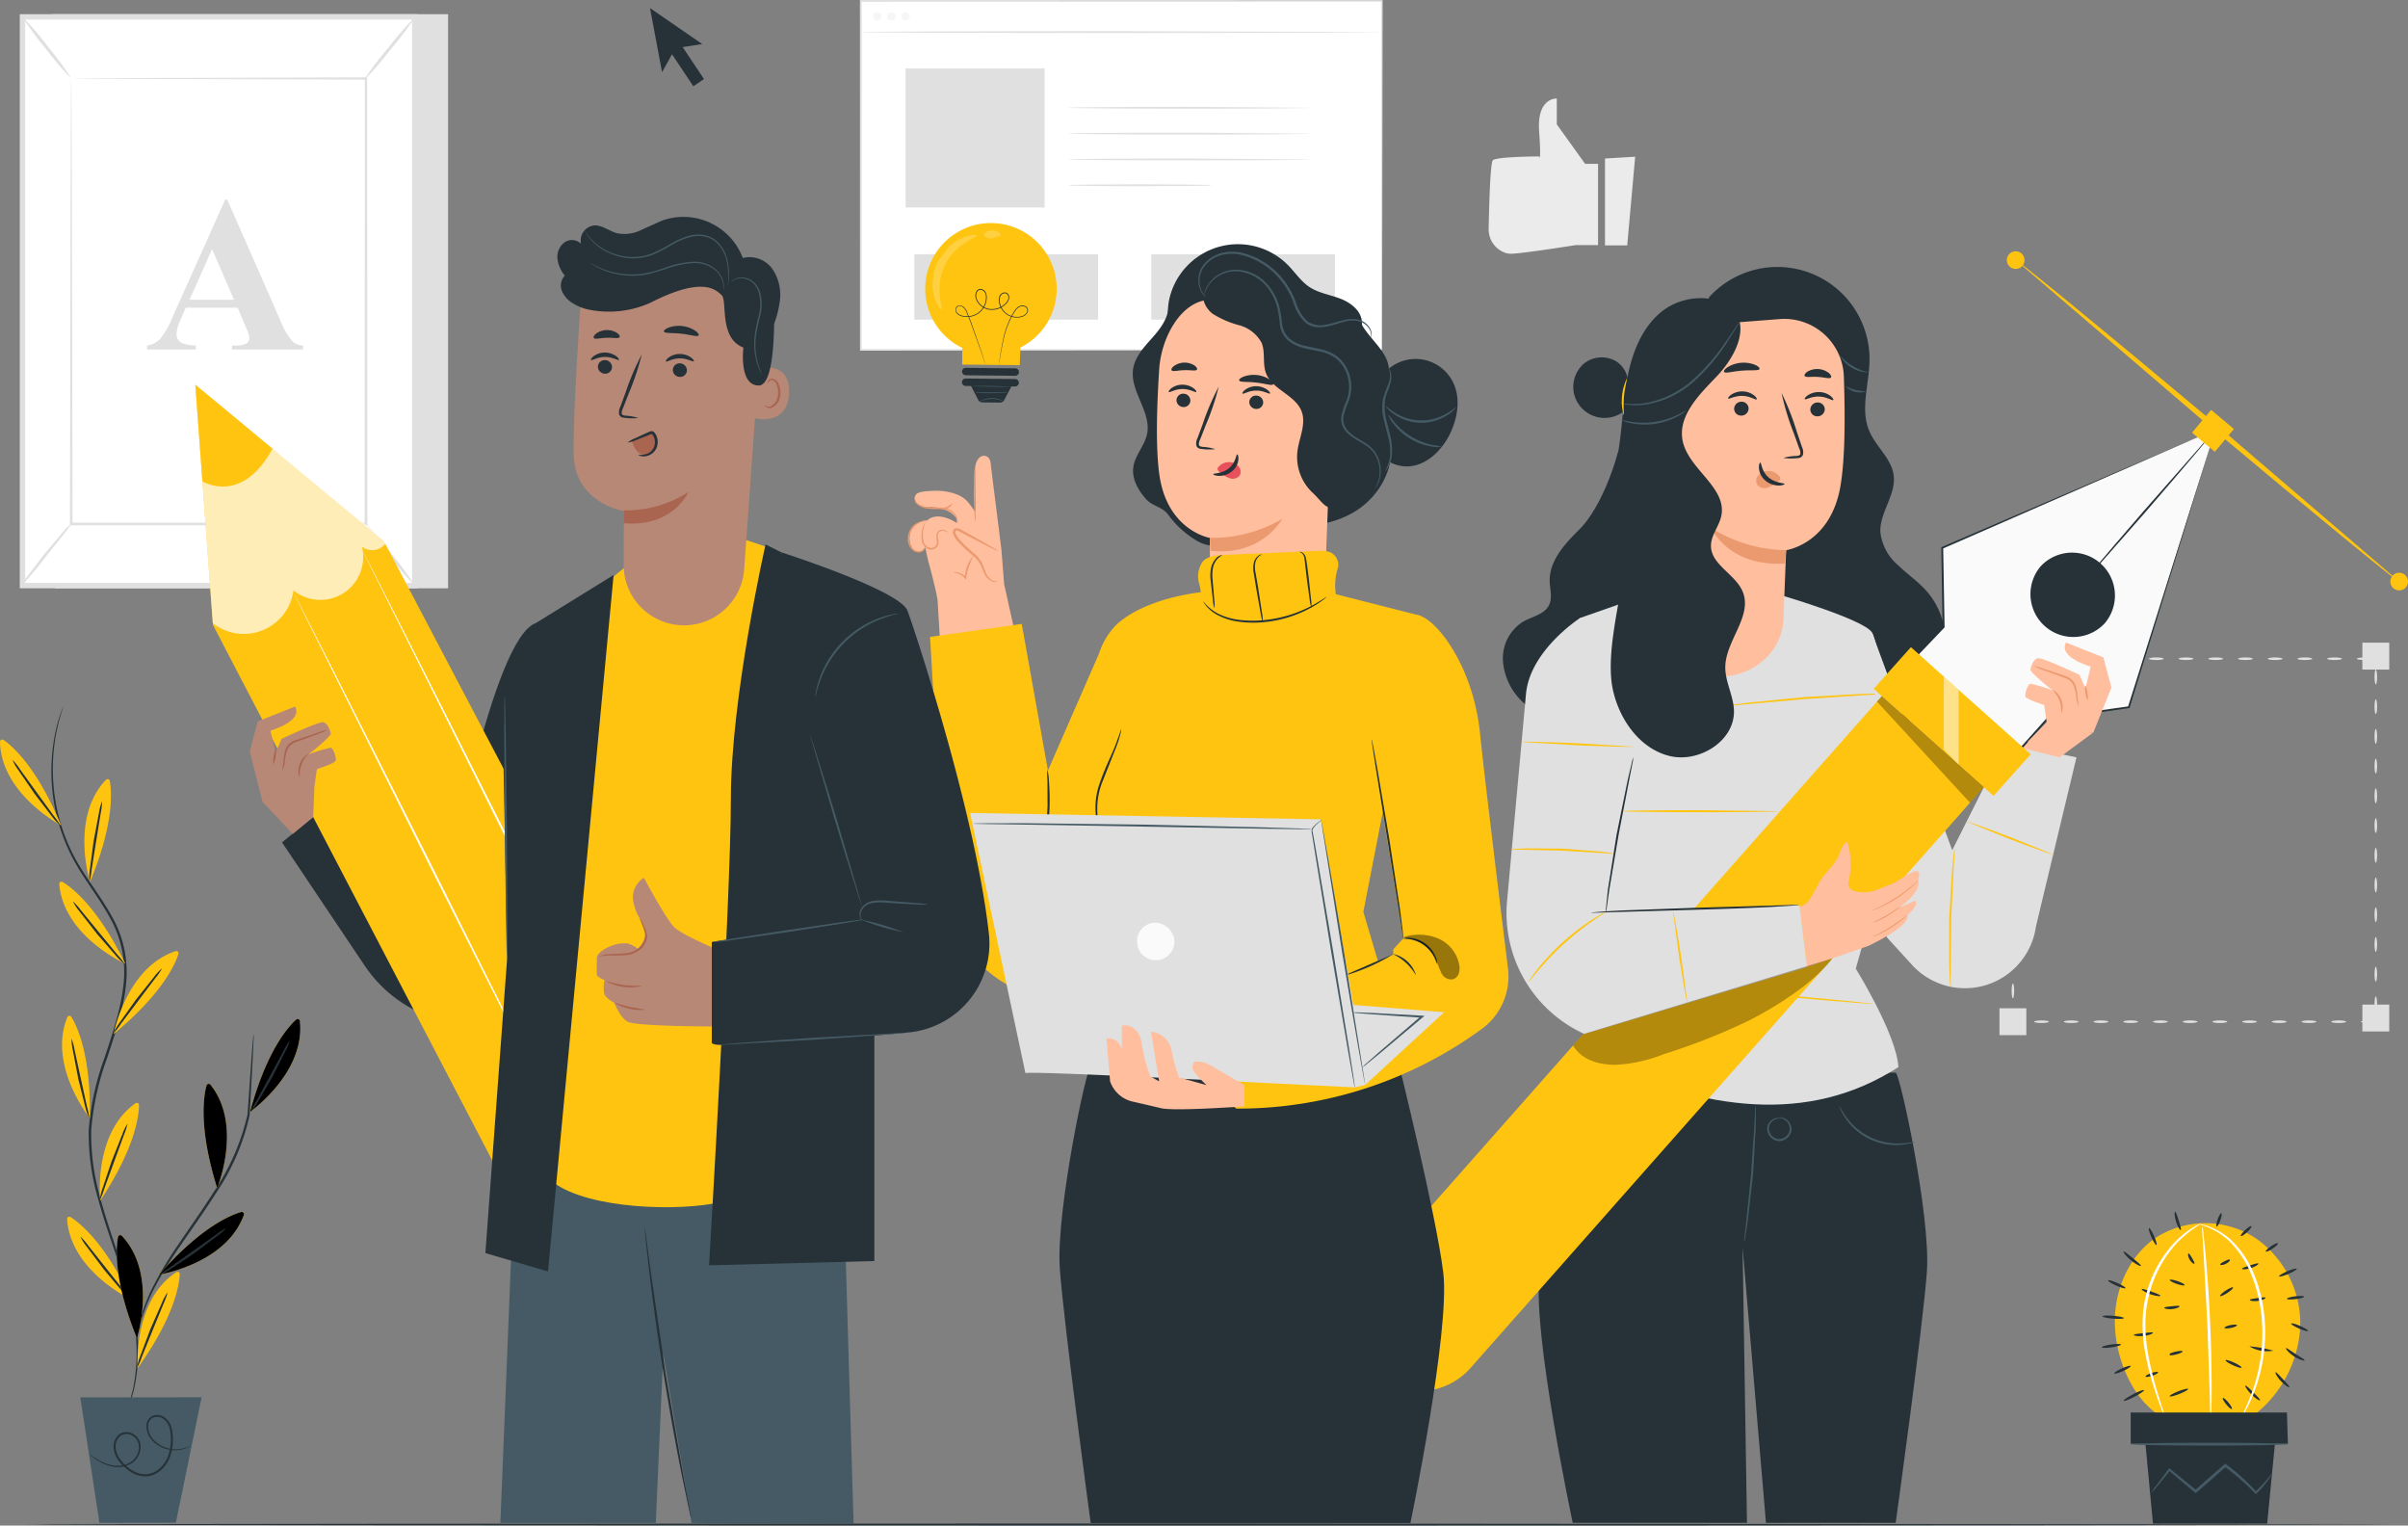 <svg xmlns="http://www.w3.org/2000/svg" xmlns:xlink="http://www.w3.org/1999/xlink" width="404.912" height="256.477"><rect width="100%" height="100%" fill="#808080" stroke="none"/><style>.B{fill:#263238}.C{fill:#ffc410}.D{fill:#e0e0e0}.E{fill:#fff}.F{fill:#455a64}.G{opacity:.3}.H{fill:#ffbe9d}.I{fill:#eb996e}.J{fill:#aa6550}.K{fill:#b78876}</style><g class="D"><use xlink:href="#B"/><use xlink:href="#C"/><use xlink:href="#B" x="-9.993"/><use xlink:href="#D"/><use xlink:href="#D" x="-4.996"/><use xlink:href="#B" x="-24.984"/><use xlink:href="#C" x="-24.987"/><use xlink:href="#D" x="-19.987"/><use xlink:href="#E"/><use xlink:href="#B" x="-44.971"/><use xlink:href="#E" x="-9.994"/><use xlink:href="#B" x="-54.964"/><path d="M338.476 170.335c.119 0 .216.559.216 1.249v.187l-.214-.214c.6.016 1.062.106 1.062.214s-.46.2-1.062.215l-.212.006V171.585c-.003-.691.09-1.25.21-1.25z"/><use xlink:href="#F"/><use xlink:href="#F" y="-4.998"/><use xlink:href="#F" y="-9.994"/><use xlink:href="#F" y="-14.991"/><use xlink:href="#F" y="-19.988"/><use xlink:href="#F" y="-24.985"/><use xlink:href="#F" y="-29.981"/><path d="M338.476 130.361c.119 0 .216.559.216 1.249s-.1 1.249-.216 1.249-.217-.56-.217-1.249.097-1.249.217-1.249zm0-5.002c.119 0 .216.559.216 1.249s-.1 1.25-.216 1.25-.217-.559-.217-1.25.097-1.249.217-1.249z"/><use xlink:href="#G"/><use xlink:href="#G" y="-4.999"/><path d="M338.85 110.748c0 .06-.143.115-.374.154l.154-.154a5.48 5.48 0 0 1 .062.875c0 .69-.1 1.249-.216 1.249s-.217-.559-.217-1.249a5.48 5.48 0 0 1 .062-.875l.03-.176.125.021c.231.04.374.091.374.155z"/><use xlink:href="#H"/><use xlink:href="#I"/><path d="M353.841 110.748c0 .119-.559.217-1.249.217s-1.249-.1-1.249-.217.56-.217 1.249-.217 1.249.097 1.249.217z"/><use xlink:href="#J"/><use xlink:href="#J" x="4.997"/><ellipse cx="367.581" cy="110.748" rx="1.249" ry=".217"/><use xlink:href="#H" x="29.976"/><use xlink:href="#J" x="19.987"/><use xlink:href="#I" x="34.978"/><use xlink:href="#J" x="29.981"/><use xlink:href="#H" x="49.968"/><use xlink:href="#J" x="39.974"/><use xlink:href="#K"/><use xlink:href="#K" y="4.996"/><use xlink:href="#K" y="9.994"/><use xlink:href="#K" y="14.99"/><use xlink:href="#K" y="19.987"/><use xlink:href="#K" y="24.984"/><use xlink:href="#L"/><use xlink:href="#K" y="34.974"/><path d="M399.499 155.032c-.119 0-.217-.56-.217-1.249s.1-1.249.217-1.249.217.559.217 1.249-.098 1.249-.217 1.249z"/><use xlink:href="#L" y="14.986"/><use xlink:href="#K" y="49.968"/><use xlink:href="#K" y="54.965"/><path d="M397.239 168.893h4.52v4.52h-4.52zm-61.023.618h4.519v4.519h-4.519zm61.023-61.463h4.52v4.52h-4.52zm-61.023.44h4.519v4.52h-4.519z"/></g><path d="M144.752.157h87.612v58.662h-87.612z" class="E"/><g class="D"><path d="m232.364 58.819-.014-1.067-.014-3.1-.032-11.8-.065-42.7.125.126-87.605.031h-.007l.157-.157-.013 58.662-.144-.143 63.119.071 18.033.038 4.8.018 1.238.009.425.008s-.135.005-.408.008l-1.222.008-4.768.017-18 .038-63.213.071h-.144v-.145L144.599.15v-.157h.164l87.605.032h.126V.15l-.066 42.78-.032 11.769-.014 3.072-.018 1.048z"/><path d="M144.752 5.392c0-.087 19.6-.157 43.768-.157l43.771.157c0 .087-19.594.157-43.771.157s-43.768-.07-43.768-.157z"/><g class="G"><use xlink:href="#M"/><use xlink:href="#M" x="2.406"/><use xlink:href="#M" x="4.777"/></g><path d="M152.284 11.509h23.37v23.37h-23.37z"/><use xlink:href="#N"/><use xlink:href="#N" y="4.343"/><use xlink:href="#N" y="8.686"/><path d="M203.698 31.144a5.44 5.44 0 0 1-.945.062l-2.578.05-8.507.046a698.56 698.56 0 0 1-8.508-.046l-2.578-.05a5.38 5.38 0 0 1-.945-.062c.313-.047.629-.068.945-.061l2.578-.05 8.508-.046 8.507.046 2.578.05a5.52 5.52 0 0 1 .945.061zm-49.951 11.615h10.983v10.983h-10.983zm19.918 0h10.983v10.983h-10.983zm19.918 0h10.983v10.983h-10.983zm19.918 0h10.983v10.983h-10.983zM8.775 2.383h66.57v96.519H9.229z"/></g><path d="M69.746 98.449H3.782V2.837h65.964z" class="E"/><path d="M70.199 2.383v96.519H3.328V2.383zm-.907 95.612v-94.7H4.235v94.7z" class="D"/><path d="M11.977 13.192H61.55v74.901H11.977z" class="E"/><g class="D"><path d="m11.977 13.192.013.37.012 1.065.027 4.113.058 15.435.106 53.918-.217-.217 49.567-.019h.006l-.236.236.048-74.9.188.188-36.068-.1-9.973-.048-2.622-.02-.91-.021s.288-.013.87-.02l2.585-.021 9.932-.047 36.185-.1h.188v.189l.048 74.9v.237h-.242l-49.567-.02h-.217v-.217l.106-54.06.058-15.386.026-4.07.013-1.041.016-.344z"/><path d="M3.597 98.449a8.07 8.07 0 0 1 1.065-1.643l2.859-3.748 3.055-3.594a7.77 7.77 0 0 1 1.4-1.369c.1.089-1.8 2.388-4.088 5.259a52.16 52.16 0 0 1-4.291 5.095zm.185-95.612a46.36 46.36 0 0 1 4.283 5.031 46.413 46.413 0 0 1 3.913 5.325 46.37 46.37 0 0 1-4.283-5.031 46.5 46.5 0 0 1-3.913-5.325z"/></g><path d="m69.755 2.913-8.64 10.66" class="E"/><path d="M61.114 13.573a50.17 50.17 0 0 1 4.136-5.478 50.06 50.06 0 0 1 4.5-5.182 49.924 49.924 0 0 1-4.136 5.476 49.96 49.96 0 0 1-4.5 5.184zm8.632 84.876a45.3 45.3 0 0 1-4.239-4.978 45.39 45.39 0 0 1-3.868-5.272 45.41 45.41 0 0 1 4.239 4.979 45.434 45.434 0 0 1 3.868 5.271zM39.959 51.736h-8.724l-1.038 2.4a5.35 5.35 0 0 0-.51 1.985 1.65 1.65 0 0 0 .838 1.53 7.05 7.05 0 0 0 2.422.438v.674h-8.213v-.674a3.673 3.673 0 0 0 2.185-1.1 14.64 14.64 0 0 0 2.113-3.724l8.832-19.705h.346l8.906 20.252a12.305 12.305 0 0 0 2.094 3.624 2.86 2.86 0 0 0 1.749.656v.674H39.013v-.674h.491a3.744 3.744 0 0 0 2.021-.4.973.973 0 0 0 .4-.838 2.27 2.27 0 0 0-.109-.674q-.037-.163-.547-1.365zm-.619-1.348-3.678-8.505-3.789 8.505z" class="D"/><path d="M268.719 27.541h-2.18l-4.758-6.63v-4.352s-3.37-.207-2.973 5.491-.032 4.247-.032 4.247-7.155.028-7.75.649c-.432.452-.628 7.559-.7 11.413a4.172 4.172 0 0 0 2.958 4.2 3.09 3.09 0 0 0 .77.1c1.784 0 10.9-1.451 10.9-1.451h3.765zm6.241-1.194-1.341 14.911h-3.734V26.647z" fill="#ebebeb"/><g class="B"><path d="M401.702 256.309c0 .093-88.9.169-198.537.169-109.676 0-198.556-.075-198.556-.169s88.88-.169 198.556-.169l198.537.169zM318.763 180.343c.646-.139 5.935 24.09 5.245 33.511s-5.245 42.175-5.245 42.175h-21.812l-3.933-46.349.741 46.349h-29.3s-6.791-31.856-5.58-41.5 7.66-35.019 7.66-35.019z"/></g><path d="M295.214 185.922c.044.3.059.603.045.906l-.023 2.469-.448 8.133-.926 8.094-.393 2.437a4.62 4.62 0 0 1-.2.886 4.7 4.7 0 0 1 .067-.9l.286-2.449.826-8.091.546-8.114.13-2.463a4.77 4.77 0 0 1 .09-.908zm3.937 1.96a.79.79 0 0 1 .483-.008 2 2 0 0 1 1.134.682c.206.242.353.528.431.836a1.83 1.83 0 0 1-.079 1.088 2.144 2.144 0 0 1-1.961 1.365 2.11 2.11 0 0 1-1.9-1.446 1.843 1.843 0 0 1-.041-1.09 1.9 1.9 0 0 1 .478-.814 1.787 1.787 0 0 1 1.2-.556c.32 0 .48.083.475.1s-.174-.01-.463.033a1.76 1.76 0 0 0-1.039.588 1.594 1.594 0 0 0-.318 1.638 1.82 1.82 0 0 0 1.608 1.212 1.856 1.856 0 0 0 1.665-1.144 1.66 1.66 0 0 0-.25-1.659 2.03 2.03 0 0 0-.98-.7 4.33 4.33 0 0 1-.443-.125zm22.857 4.065c-.177.103-.37.176-.571.217a8.93 8.93 0 0 1-1.638.3 10.3 10.3 0 0 1-9.525-4.514 8.834 8.834 0 0 1-.8-1.459 1.926 1.926 0 0 1-.194-.58c.057-.027.375.785 1.193 1.9a10.706 10.706 0 0 0 9.312 4.413c1.377-.07 2.203-.338 2.223-.277z" class="F"/><path d="M272.143 75.773c-1.653 6.017-4.155 10.842-6.594 13.261s-5.051 5.255-4.963 8.689c.034 1.348.484 2.78-.105 3.994-.765 1.577-2.805 1.918-4.333 2.777a7.264 7.264 0 0 0-3.428 6.55 10.53 10.53 0 0 0 3.222 6.878c1.9 1.911 4.905 3.247 7.263 1.946a8.08 8.08 0 0 0 2.953-3.784q5.575-11.338 10.091-23.157m11.099-42.916a15.5 15.5 0 0 1 27.018 10.538c-.042 4.029-1.618 8.252-.027 11.953 1.127 2.619 3.732 4.6 4.09 7.424.416 3.28-2.39 6.256-2.243 9.559a8.624 8.624 0 0 0 3 5.559c1.555 1.5 3.364 2.73 4.791 4.35 3.965 4.5 4.219 11.618 1.221 16.816s-8.783 8.46-14.742 9.165a29.49 29.49 0 0 1-17.306-3.8 22.526 22.526 0 0 1-8.705-7.657c-2.042-3.334-2.742-7.65-1.129-11.211" class="B"/><path d="M300.024 100.229s13.448 3.97 14.759 6.1 5.534 27.106 5.534 27.106l-8.261 29.417s6.828 10.992 7.168 16.547c-15.262 9.846-32.486 7.088-50.509-.8l-1.278-28.766-1.717-45.95 11.1-3.885z" class="D"/><path d="M314.975 168.778a2.7 2.7 0 0 1-.495-.01l-1.413-.1-5.19-.414-17.111-1.493-17.1-1.592-5.181-.521-1.407-.159a2.693 2.693 0 0 1-.489-.078 2.69 2.69 0 0 1 .494.01l1.412.1 5.189.414 17.115 1.494 17.1 1.592 5.181.521 1.407.159a2.77 2.77 0 0 1 .488.077zm-15.778-32.4c0 .093-5.908.169-13.194.169s-13.2-.075-13.2-.169 5.907-.169 13.2-.169l13.194.169zm17.756-19.74a6.27 6.27 0 0 1-1.048.1l-2.858.163-9.423.614-9.408.83-2.85.274a6.36 6.36 0 0 1-1.05.061 6.27 6.27 0 0 1 1.035-.192l2.84-.381 9.408-.93 9.439-.515 2.864-.056a6.254 6.254 0 0 1 1.051.032z" class="C"/><path d="m314.782 106.329 13.49 36.61 9.058-18.038 11.836 2.425-6.816 28.43a12.056 12.056 0 0 1-20.851 6.45l-4.239-4.65z" class="D"/><path d="M327.997 166.067a4.87 4.87 0 0 1-.1-.918l-.12-2.51-.008-8.29.493-8.277.266-2.5a4.84 4.84 0 0 1 .151-.911 4.82 4.82 0 0 1-.02.923l-.159 2.505-.394 8.269-.091 8.276.012 2.51a4.8 4.8 0 0 1-.03.923zm17.438-22.338c-.033.087-3.35-1.092-7.409-2.633l-7.29-2.95c.033-.087 3.35 1.092 7.409 2.634l7.29 2.949z" class="C"/><path d="m352.01 123.139-5.678 4.186-6.306-1.548 1.512-1.676z" class="H"/><path d="m372.544 72.187-45.953 19.908.227 13.312-5.2 5.447 17.555 15.691 5.127-5.736 13.662-1.913z" fill="#fafafa"/><g class="B"><path d="m372.544 72.187-14.433 46.758-.029.093-.1.014-13.66 1.922.1-.053-5.125 5.739-.112.124-.124-.111-8.962-8.009-8.593-7.682-.128-.115.119-.124 5.2-5.445-.045.116-.215-13.316v-.1l.1-.041 46.011-19.765-45.888 20.05.093-.145.233 13.316v.067l-.047.049-5.2 5.449-.01-.241 8.6 7.68 8.96 8.011-.235.013 5.129-5.734.04-.045.06-.008 13.663-1.9-.126.107zm-18.64 32.616a7.21 7.21 0 0 1-10.748-9.608 7.21 7.21 0 0 1 10.748 9.608z"/><path d="M372.544 72.188c.071.061-5.249 6.337-11.88 14.016l-12.137 13.8c-.071-.057 5.248-6.335 11.881-14.016l12.136-13.8z"/></g><g class="C"><path d="M230.998 230.953a11.49 11.49 0 0 1-.953-16.174l86.394-97.756 17.133 15.313-86.308 97.659a11.49 11.49 0 0 1-16.266.958z"/><path d="m315.069 115.8 6.257-7 20.148 18.009-6.257 7zm56.738-46.889 3.832 3.211-3.211 3.832-3.832-3.211z"/><path d="M403.834 98.113c-.166.2-14.827-11.817-32.744-26.832l-32.148-27.549c.165-.197 14.824 11.813 32.75 26.834l32.142 27.547z"/><path d="M404.565 98.725a1.482 1.482 0 1 1-2.272-1.904 1.48 1.48 0 0 1 2.271 1.904zm-64.487-54.042a1.482 1.482 0 1 1-2.272-1.904 1.48 1.48 0 0 1 2.271 1.904z"/></g><path d="m316.438 117.023 17.132 15.313-2.311 2.615-15.645-17z" class="G"/><path d="M326.847 113.733v12.253l2.491 2.566V115.96z" opacity=".5" class="E"/><path d="m347.404 108.018 6.289 2.512 1.348 5.067-3.03 7.542-11.112 1.617 3.255-3.326-.419-2.9s-3.1-.972-3.177-1.447.384-2.065.86-2.141c1.271.275 2.518.655 3.727 1.134 0 0-3.849-3.046-3.741-3.536s.521-1.741 1.289-1.88 6.978 2.788 6.978 2.788l1.009 2.3.879-3.677s-5.518-1.544-4.155-4.053z" class="H"/><path d="M346.612 119.898c.038.011.155-.218.213-.626a3.413 3.413 0 0 0-1.079-2.915c-.31-.272-.549-.37-.569-.338a7.093 7.093 0 0 1 1.155 1.778 7 7 0 0 1 .28 2.101zm2.989-1.098a13.82 13.82 0 0 1-.249-1.648 7.2 7.2 0 0 0-.316-1.825 2.7 2.7 0 0 0-.58-.974 2.876 2.876 0 0 0-1.027-.646l-3.849-1.307a8.68 8.68 0 0 0-1.624-.447 8.636 8.636 0 0 0 1.548.664l3.8 1.391c.343.123.656.317.921.567.232.246.411.538.526.856a7.97 7.97 0 0 1 .369 1.747 3.36 3.36 0 0 0 .481 1.622zm1.442-1.137c.089-.015.071-.57-.04-1.24s-.272-1.2-.36-1.187-.07.569.04 1.24.272 1.202.36 1.187z" class="I"/><path d="m303.87 162.588 10.32-3.575c.236-.112 7.121-3.318 6.535-5.164 0 0 1.964-1.551 1.358-2.421l-2.761 1.161s3.915-2.534 3.221-4.811c0 0 .406-.771-.014-1.249s-2.439.964-3.94 1.87l-2.905 1.17a6.07 6.07 0 0 1-3.983.193 1.254 1.254 0 0 1-.873-1.478 12.71 12.71 0 0 0-.212-6.8s-.716.253-1.21 1.806c-.635 1.994-2.628 3.529-3.357 4.84l-1.573 2.836a3.087 3.087 0 0 1-1.9 1.485l.691 5.254z" class="H"/><path d="M314.801 153.075a1.57 1.57 0 0 0 .349-.109l.92-.376a21.177 21.177 0 0 0 5.485-3.562l.718-.687a1.54 1.54 0 0 0 .241-.275 1.526 1.526 0 0 0-.285.228l-.751.645a26.06 26.06 0 0 1-5.457 3.544l-.9.424a1.55 1.55 0 0 0-.32.168zm.174 2.008c.257-.048.507-.13.742-.244a12.56 12.56 0 0 0 1.681-.854 16.94 16.94 0 0 0 1.554-1.065 3.39 3.39 0 0 0 .591-.51c-.032-.044-.983.674-2.231 1.431l-1.643.89a4.72 4.72 0 0 0-.694.352zm-.088 2.413c.328-.088.645-.21.948-.364a17.72 17.72 0 0 0 2.154-1.165c.69-.438 1.352-.918 1.984-1.436a5.28 5.28 0 0 0 .75-.683 7.18 7.18 0 0 0-.823.59l-2 1.388a25.63 25.63 0 0 1-2.117 1.2 8.12 8.12 0 0 0-.896.47z" class="I"/><path d="m303.869 162.588-37.421 11.256a22.34 22.34 0 0 1-13.035-22.332l3.2-34.988c.765-7.281 9.111-12.643 9.111-12.643 11.481.747 8.934 23.442 8.934 23.442l-4.62 26.11 32.536-1.3z" class="D"/><g class="B"><path d="M270.036 153.432a6.16 6.16 0 0 1 .045-1.043l.29-2.83 1.47-9.268 1.873-9.194.65-2.768c.067-.341.164-.676.289-1a6.317 6.317 0 0 1-.161 1.031l-.545 2.789-1.774 9.206-1.566 9.238-.4 2.812a6.15 6.15 0 0 1-.171 1.027z"/><path d="M302.572 152.129a1.41 1.41 0 0 1-.353.054l-1.017.087-3.745.227c-3.164.163-7.537.316-12.367.453l-12.37.355-3.748.119-1.02.024a1.4 1.4 0 0 1-.357-.015 1.44 1.44 0 0 1 .353-.053l1.017-.087a152.09 152.09 0 0 1 3.745-.227l12.37-.453 12.367-.355 3.748-.119 1.02-.024a1.43 1.43 0 0 1 .357.014z"/></g><path d="M271.454 143.535a2.72 2.72 0 0 1-.688-.012l-1.864-.139-6.15-.373-6.161-.143-1.869-.017a2.72 2.72 0 0 1-.687-.046 2.7 2.7 0 0 1 .683-.086l1.87-.089 6.178.044 6.158.473 1.855.246a2.69 2.69 0 0 1 .675.142zm3.199-18.012c0 .093-4.243-.009-9.468-.228l-9.455-.565c.004-.093 4.243.008 9.468.228l9.455.565zm-17.735 39.698c.095-.214.216-.416.361-.6l1.127-1.534a38.54 38.54 0 0 1 9.247-8.436l1.63-.982a2.78 2.78 0 0 1 .63-.3c.028.047-.816.569-2.126 1.485a47.4 47.4 0 0 0-9.195 8.388l-1.674 1.979zm26.85 3.558c-.092.014-.723-3.5-1.408-7.847l-1.075-7.9c.092-.014.722 3.5 1.408 7.848l1.075 7.899z" class="C"/><path d="m266.222 173.844 41.909-12.722c-3.142 4.133-9.259 7.988-13.874 10.367a105.09 105.09 0 0 1-14.466 5.729 25.236 25.236 0 0 1-8.228 1.8c-2.822-.024-5.574-.834-7.057-3.235z" class="G"/><path d="M273.451 66.111a4.432 4.432 0 0 0-1.545-5.273 4.774 4.774 0 0 0-5.553.284 5.176 5.176 0 0 0-1.59 5.392 5.28 5.28 0 0 0 10.274-.741" class="B"/><path d="m279.71 55.166-.024 3.063-.65 45.842c-.075 5.322 4.441 9.625 10.139 9.662 5.756.038 10.551-4.287 10.715-9.661l.458-11.577s7.3-1.006 9.069-10.447c.878-4.7.855-12.434.631-18.766a10.02 10.02 0 0 0-10.788-9.64z" class="H"/><path d="M306.84 68.8a1.22 1.22 0 0 1-1.206 1.195 1.164 1.164 0 0 1-1.223-1.131 1.216 1.216 0 0 1 1.205-1.2 1.164 1.164 0 0 1 1.224 1.136zm1.422-1.543c-.155.154-1.058-.552-2.366-.585-1.307-.051-2.286.6-2.423.431-.068-.073.093-.355.52-.648a3.34 3.34 0 0 1 1.946-.541 3.21 3.21 0 0 1 1.878.664c.394.32.526.611.445.679zm-14.23 1.418a1.216 1.216 0 0 1-1.207 1.194 1.16 1.16 0 0 1-1.223-1.131 1.216 1.216 0 0 1 1.205-1.2 1.16 1.16 0 0 1 .853.309c.231.214.365.513.372.828zm1.36-1.529c-.155.154-1.059-.553-2.366-.585-1.307-.051-2.286.6-2.424.431-.067-.073.093-.355.521-.648a3.34 3.34 0 0 1 1.946-.542 3.21 3.21 0 0 1 1.878.665c.392.319.521.61.445.679zm4.481 9.837a8.68 8.68 0 0 1 2.137-.325c.334-.025.653-.083.716-.31a1.705 1.705 0 0 0-.2-1l-.919-2.572a43.84 43.84 0 0 1-2.036-6.717 43.835 43.835 0 0 1 2.572 6.537l.876 2.586c.199.409.247.875.137 1.316a.84.84 0 0 1-.563.474 2.28 2.28 0 0 1-.57.063 8.51 8.51 0 0 1-2.15-.052z" class="B"/><path d="M300.35 92.494a24.13 24.13 0 0 1-12.606-3.738s2.9 6.6 12.416 5.973zm-1.116-12.373a2.36 2.36 0 0 0-2.09-.934 2.15 2.15 0 0 0-1.509.756 1.364 1.364 0 0 0-.146 1.557 1.583 1.583 0 0 0 1.7.481 4.955 4.955 0 0 0 1.7-.952 1.46 1.46 0 0 0 .384-.377.437.437 0 0 0 .012-.487" class="I"/><path d="M295.998 77.782c.213-.007.177 1.414 1.365 2.456s2.7.927 2.71 1.126c.018.089-.345.266-.985.266a3.536 3.536 0 0 1-2.265-.859 3.085 3.085 0 0 1-1.053-2.057c-.037-.596.131-.944.228-.932zm-.127-15.754c-.139.353-1.441.148-2.982.29-1.543.112-2.794.527-2.989.2-.087-.155.138-.484.648-.814a5.2 5.2 0 0 1 4.549-.375c.558.244.834.532.774.699zm12.014 1.43c-.239.29-1.131-.043-2.215-.087-1.082-.082-2.007.144-2.21-.172-.088-.154.064-.447.473-.718a3.21 3.21 0 0 1 3.566.209c.375.316.492.623.386.768zm-16.25-11.294c2.533 3.369-.1 8.139-3.023 11.181s-6.477 6.573-5.68 10.713c.924 4.8 7.488 7.873 6.513 12.663-.356 1.748-1.735 3.238-1.741 5.022-.011 3.22 4.155 4.785 5.354 7.773 1.644 4.1-2.875 8.18-2.944 12.592-.039 2.506 1.38 4.843 1.456 7.347.155 5.131-5.914 8.887-10.89 7.625s-8.385-6.118-9.469-11.136.559-12.072 1.363-17.142l-8.621 2c-1.607-1.531.59-3.159.952-5.348.908-5.488 4.514-10.134 6.231-15.424 1.5-4.624 1.511-9.577 2.167-14.395s2.149-9.837 5.828-13.015 10.047-3.569 13.023.275" class="B"/><path d="M272.301 67.742a15.17 15.17 0 0 0 3.8.113 16.18 16.18 0 0 0 8.247-3.734 34.68 34.68 0 0 0 6.026-6.944l1.582-2.318a6.13 6.13 0 0 1 .609-.832 5.97 5.97 0 0 1-.5.9l-1.495 2.381a32.07 32.07 0 0 1-6.008 7.07 15.82 15.82 0 0 1-8.438 3.711 10.59 10.59 0 0 1-2.822-.1 6.57 6.57 0 0 1-.749-.167.84.84 0 0 1-.252-.08zm11.24 1.268a5.16 5.16 0 0 1-1.384.967 11.75 11.75 0 0 1-7.948 1.162 5.17 5.17 0 0 1-1.6-.529c.018-.055.632.136 1.645.294 2.656.415 5.375.017 7.8-1.141l1.487-.753zm30.822-6.373a5.667 5.667 0 0 1-5.063-3 9.144 9.144 0 0 0 5.063 3zm-.607 3.192a3.38 3.38 0 0 1-3.385-.845c.058-.082.729.34 1.657.565s1.716.182 1.728.28z" class="F"/><path d="M273.015 69.804a9.08 9.08 0 0 1 .548-6.191c.1.032-.34 1.369-.484 3.077s.038 3.099-.064 3.114z" class="C"/><path d="M183.404 179.262c-.641-.14-5.876 24.442-5.193 34s5.193 42.792 5.193 42.792h53.76s6.723-32.322 5.524-42.109-7.583-35.532-7.583-35.532z" class="B"/><g class="H"><path d="m176.528 132.783-7.681-34.588-.445-5.726-1.771-14.093c-.014-1.45-.716-1.792-1.25-1.75-.832.065-1.411 1.1-1.438 2.342l.119 7.223a16.08 16.08 0 0 0-1.336-1.819c-1.019-1.261-3.386-1.962-5.807-1.857s-3.089.348-3.092 1.289a1.2 1.2 0 0 0 .485.909 2.37 2.37 0 0 0 1.6.533c3.878-.113 4.945 1.948 4.945 1.948l.058.749s-2.377-1.658-4.246-.926a2.27 2.27 0 0 0-.744.471 3.035 3.035 0 0 0-2.58 4.556 1.26 1.26 0 0 0 1.227.747c.259-.082.494-.228.682-.425a2.46 2.46 0 0 1 .342-.259l.457 2.076s1.275 4.608 1.6 6.676l2.054 34.28a8.512 8.512 0 0 0 9.159 7.98 8.517 8.517 0 0 0 7.662-10.336z"/><path d="M167.729 97.74a1.77 1.77 0 0 1-1.837-.937c-.392-.626-.559-1.366-.9-2.019-1.032-1.951-3.486-2.861-4.423-4.86-.131-.279-.2-.663.04-.851.227-.173.55-.041.8.094l6.436 3.471"/></g><g class="I"><path d="M167.84 92.639a2.92 2.92 0 0 0-.657-.447l-1.866-1.082-2.794-1.557-.81-.445a1.45 1.45 0 0 0-1.057-.288.62.62 0 0 0-.416.553 1.27 1.27 0 0 0 .113.588 4.8 4.8 0 0 0 .562.92 28 28 0 0 0 2.884 2.683 5.5 5.5 0 0 1 1.028 1.288c.248.451.405.925.6 1.347a2.574 2.574 0 0 0 1.5 1.579.93.93 0 0 0 .8-.038 2.13 2.13 0 0 1-.749-.115 2.495 2.495 0 0 1-1.285-1.541c-.167-.414-.307-.9-.562-1.4a5.67 5.67 0 0 0-1.063-1.4 32.66 32.66 0 0 1-2.824-2.663 4.444 4.444 0 0 1-.511-.829c-.125-.277-.112-.559.049-.589.17-.06.466.1.74.25l.817.432 2.836 1.479 1.929.965a2.94 2.94 0 0 0 .736.31zm-6.83-4.663a3.027 3.027 0 0 0-.46-1.3 2.322 2.322 0 0 0-1.191-.843 5.95 5.95 0 0 0-1.837-.245 9.5 9.5 0 0 1-1.92-.147 3.06 3.06 0 0 1-1.435-.7 1.2 1.2 0 0 1-.394-1 .71.71 0 0 1 .124-.375c.025.007-.018.141-.019.38a1.13 1.13 0 0 0 .419.854 3.03 3.03 0 0 0 1.356.594 10.5 10.5 0 0 0 1.873.12 5.8 5.8 0 0 1 1.916.28 2.44 2.44 0 0 1 1.266.971 2.16 2.16 0 0 1 .339 1.018.75.75 0 0 1-.037.393zm2.951-9.487a7.61 7.61 0 0 1 .034 1.35v3.251l.049 3.251a7.52 7.52 0 0 1-.014 1.35 6.08 6.08 0 0 1-.176-1.341l-.128-3.258.079-3.26a6.08 6.08 0 0 1 .156-1.343zm-4.466 11.035a1.673 1.673 0 0 1-.4-.148 1.25 1.25 0 0 0-1.044-.039.67.67 0 0 0-.346.569c-.012.294.013.589.073.877.082.361.029.74-.15 1.065a1.283 1.283 0 0 1-1.028.549 1.466 1.466 0 0 1-1.068-.449 1.837 1.837 0 0 1-.512-.939 5.92 5.92 0 0 1 .008-1.738 3.5 3.5 0 0 1 .333-1.122c.137-.246.265-.344.273-.334s-.077.133-.178.378c-.129.354-.21.724-.239 1.1a6.38 6.38 0 0 0 .046 1.667 1.45 1.45 0 0 0 1.328 1.167c.324-.006.627-.163.818-.425.146-.272.19-.587.124-.889a3.54 3.54 0 0 1-.049-.938.87.87 0 0 1 .481-.709c.387-.15.823-.108 1.174.113.246.136.361.231.356.245z"/><path d="M155.645 91.739c.012 0 .051.141-.034.384a1.177 1.177 0 0 1-.781.706 1.567 1.567 0 0 1-1.492-.443 2.57 2.57 0 0 1-.683-1.78 3.11 3.11 0 0 1 .561-1.82c.305-.429.72-.769 1.2-.985.318-.146.661-.23 1.011-.25a.8.8 0 0 1 .379.033 4.9 4.9 0 0 0-1.308.389 2.927 2.927 0 0 0-1.08.954 2.96 2.96 0 0 0-.5 1.675 2.387 2.387 0 0 0 .591 1.61 1.39 1.39 0 0 0 1.269.432 1.11 1.11 0 0 0 .731-.563c.112-.208.112-.343.136-.342zm4.726 4.49c.211-.065.438-.065.649 0a2.55 2.55 0 0 1 1.423.84l-.228.069a7.7 7.7 0 0 1 .141-.907 5.81 5.81 0 0 1 1.369-2.85c-.47.927-.841 1.902-1.106 2.907l-.147.876-.036.3-.191-.235a2.67 2.67 0 0 0-1.265-.848c-.37-.109-.61-.116-.609-.152zm-.253-11.558c.064.03-.193.521-.787.783a1.2 1.2 0 0 1-1.108.063c.007-.078.485-.073 1-.309s.832-.585.895-.537z"/></g><path d="M238.144 103.411c2.813 0 9.577 7.99 10.756 20.136.54 5.56 3.326 28.339 4.674 39.288a10.927 10.927 0 0 1-4.447 10.177 69.5 69.5 0 0 1-41.229 13.371l-11.744-9.85 38.117-16.064.021-.869 1.662-1.82-4.757-29.17s-4.443-25.198 6.947-25.199z" class="C"/><g class="B"><path d="M228.223 52.097c.144 3.946 5.4 6.337 5.336 10.283-.029 1.694-1.08 3.215-1.286 4.9-.277 2.261.986 4.395 1.453 6.624.961 4.593-1.71 9.437-5.671 11.951s-8.935 2.994-13.584 2.358m-18.007-37.082c.156 2.118-1.242 4.01-2.652 5.6s-2.978 3.245-3.282 5.346c-.54 3.725 3.107 7.183 2.355 10.871-.4 1.977-2.021 3.564-2.31 5.56-.279 1.931.756 3.821 2.039 5.291s2.768 1.255 3.9 2.842a15.96 15.96 0 0 0 4.922 4.375c4.087 2.238 8.992-1 10.963-1.581"/><path d="M229.014 54.368c.055-1.921-1.721-3.4-3.509-4.108s-3.776-.969-5.369-2.042c-1.411-.95-2.36-2.432-3.555-3.643a11.83 11.83 0 0 0-19.892 5.426c-.687 2.736-.218 5.97 1.938 7.787 2.5 2.11 6.213 1.641 9.419.985s6.836-1.3 9.513.58c1.615 1.136 2.54 2.983 3.527 4.692s2.226 3.455 4.093 4.1 4.4-.467 4.473-2.44"/></g><path d="m203.482 99.11-.054-8.679s-7-1.178-8.432-10.32c-.712-4.546-.467-12-.07-18.086.358-5.481 4-12.2 9.466-11.61l17.048 4.349a3.214 3.214 0 0 1 2.868 3.267l-1.56 41.386a9.64 9.64 0 0 1-9.82 9.271 9.64 9.64 0 0 1-9.446-9.578z" class="H"/><path d="M197.829 67.246a1.17 1.17 0 0 0 1.127 1.185 1.12 1.12 0 0 0 1.21-1.054 1.17 1.17 0 0 0-1.126-1.185 1.12 1.12 0 0 0-1.211 1.054zm-1.295-1.342c.145.154 1.035-.5 2.3-.5 1.26-.012 2.184.639 2.321.484.067-.068-.08-.344-.482-.639a3.22 3.22 0 0 0-1.857-.577 3.09 3.09 0 0 0-1.828.585c-.393.302-.525.579-.454.647zm13.538 1.659a1.17 1.17 0 0 0 1.127 1.185 1.12 1.12 0 0 0 1.21-1.054 1.17 1.17 0 0 0-1.127-1.185 1.12 1.12 0 0 0-1.21 1.054zm-1.14-1.396c.145.153 1.036-.5 2.3-.5 1.26-.012 2.183.639 2.321.485.067-.069-.078-.344-.483-.639a3.21 3.21 0 0 0-1.857-.578 3.09 3.09 0 0 0-1.828.585c-.394.302-.526.579-.453.647zm-4.6 9.338a8.385 8.385 0 0 0-2.047-.374c-.322-.034-.627-.1-.681-.318a1.64 1.64 0 0 1 .217-.954l.958-2.45A42.035 42.035 0 0 0 204.931 65a42.22 42.22 0 0 0-2.663 6.221l-.918 2.465a1.86 1.86 0 0 0-.17 1.264.81.81 0 0 0 .528.472 2.2 2.2 0 0 0 .547.077c.689.09 1.387.092 2.077.006z" class="B"/><path d="M203.428 90.43a23.248 23.248 0 0 0 12.246-3.237c-.1.021-3.37 6.352-12.127 5.4z" class="I"/><path d="M204.858 78.549a2.274 2.274 0 0 1 2.039-.84 2.076 2.076 0 0 1 1.431.772c.344.43.384 1.028.1 1.5a1.527 1.527 0 0 1-1.654.415 4.775 4.775 0 0 1-1.61-.966 1.385 1.385 0 0 1-.359-.373.42.42 0 0 1 0-.469" fill="#e8505b"/><g class="B"><path d="M208.042 76.389c-.206-.012-.211 1.357-1.385 2.325s-2.631.816-2.642 1.007c-.019.086.325.266.94.285a3.41 3.41 0 0 0 2.206-.762 2.97 2.97 0 0 0 1.073-1.95c.055-.573-.098-.913-.192-.905zm.325-12.432c.124.343 1.383.183 2.862.365 1.483.152 2.675.588 2.872.281.088-.147-.119-.47-.6-.8a5.02 5.02 0 0 0-4.369-.492c-.543.214-.818.483-.765.646zm-11.359-1.702c.221.287 1.09-.008 2.135-.02 1.044-.048 1.929.2 2.133-.1.09-.145-.049-.432-.435-.7a3.09 3.09 0 0 0-3.439.1c-.372.286-.494.58-.394.72z"/><path d="M225.308 85.334c-2.513.506-2.737-.772-4.615-2.518a8.25 8.25 0 0 1-2.525-6.962c.284-2.244 1.494-4.528.716-6.652-1.029-2.809-4.965-3.673-6.01-6.475-.607-1.629-.062-3.535-.75-5.131a6.09 6.09 0 0 0-3.764-2.921 15.7 15.7 0 0 1-4.476-1.943c-1.29-1-2.1-2.9-1.263-4.3a86.6 86.6 0 0 1 19.968 4.852 7.7 7.7 0 0 1 3.94 2.552c.933 1.4.888 3.215.81 4.9l-1.149 24.615m4.867-18.659a7.01 7.01 0 0 1 5.718-6.23 7.013 7.013 0 0 1 7.554 3.802c1.271 2.581.831 5.721-.355 8.342-1.409 3.114-4.3 5.96-7.71 5.8-3.212-.146-5.8-2.967-6.725-6.047s-.552-6.381-.17-9.574"/></g><g class="F"><path d="M232.846 79.208a1.61 1.61 0 0 0 .479-.53 4.49 4.49 0 0 0 .681-1.829 8.76 8.76 0 0 0-.082-2.887c-.186-1.076-.549-2.2-.812-3.4a8.49 8.49 0 0 1-.2-3.381c.187-1.018.666-1.882.876-2.686a3.47 3.47 0 0 0 .054-1.954c-.144-.451-.342-.637-.355-.624-.03.018.115.23.2.662a3.62 3.62 0 0 1-.175 1.833 23.07 23.07 0 0 0-.968 2.7 8.48 8.48 0 0 0 .171 3.538l.84 3.379a9.09 9.09 0 0 1 .165 2.781 5.754 5.754 0 0 1-.874 2.398zm.132-10.974a4.44 4.44 0 0 0 1.4 1.372 8.02 8.02 0 0 0 9.032.158 4.45 4.45 0 0 0 1.448-1.322c-.049-.051-.571.488-1.6 1.079a8.35 8.35 0 0 1-8.727-.153c-.999-.626-1.503-1.184-1.553-1.134zm.456 1.432a4.17 4.17 0 0 0 .774 1.435 10 10 0 0 0 6.621 3.982 4.18 4.18 0 0 0 1.63.011 15.17 15.17 0 0 0-1.582-.291 11.37 11.37 0 0 1-6.445-3.876 15.736 15.736 0 0 0-.998-1.261zm-2.303 12.604a.565.565 0 0 0 .1-.113c.092-.116.176-.238.252-.366a4.86 4.86 0 0 0 .6-1.6 5.614 5.614 0 0 0-.146-2.7 5.16 5.16 0 0 0-2.126-2.86c-1.085-.764-2.5-1.3-3.393-2.513a2.746 2.746 0 0 1-.5-2.146 12.2 12.2 0 0 1 .795-2.372 6.82 6.82 0 0 0-.117-5.456 5.98 5.98 0 0 0-1.855-2.3 7.23 7.23 0 0 0-2.8-1.162l-2.893-.633a5.633 5.633 0 0 1-2.423-1.325 4.025 4.025 0 0 1-1.051-2.4 20.5 20.5 0 0 0-.43-2.657 9.16 9.16 0 0 0-2.466-4.324 7.225 7.225 0 0 0-3.882-1.926 5.774 5.774 0 0 0-3.533.535 5.59 5.59 0 0 0-2.043 1.769 4.73 4.73 0 0 0-.715 1.551 2.44 2.44 0 0 0-.089.588 5.81 5.81 0 0 1 .931-2.047 5.505 5.505 0 0 1 5.4-2.115 6.97 6.97 0 0 1 3.7 1.885 8.87 8.87 0 0 1 2.339 4.176c.193.864.329 1.739.409 2.62a4.4 4.4 0 0 0 1.149 2.617 6 6 0 0 0 2.589 1.431c.96.29 1.951.421 2.919.642a6.87 6.87 0 0 1 2.655 1.092 5.59 5.59 0 0 1 1.734 2.148 6.45 6.45 0 0 1 .128 5.159 12.395 12.395 0 0 0-.8 2.449 3.09 3.09 0 0 0 .576 2.395c1 1.311 2.45 1.821 3.5 2.552a4.94 4.94 0 0 1 2.072 2.693 5.57 5.57 0 0 1 .207 2.6 6.12 6.12 0 0 1-.793 2.113z"/><path d="M230.519 56.755a.997.997 0 0 0 .113-.421 1.97 1.97 0 0 0-.3-1.214 3.1 3.1 0 0 0-1.528-1.264 4.81 4.81 0 0 0-2.624-.087c-.958.182-1.951.564-3.038.775a4.045 4.045 0 0 1-3.305-.52 7.3 7.3 0 0 1-1.957-3.289 13.65 13.65 0 0 0-2.112-3.763 12.639 12.639 0 0 0-6.915-4.473 7.25 7.25 0 0 0-3.651.1 5.68 5.68 0 0 0-2.674 1.728 4.22 4.22 0 0 0-1.011 2.421c-.06.668.043 1.34.3 1.959.157.39.391.745.688 1.044.096.11.21.202.337.274a4.43 4.43 0 0 1-.88-1.376 4.1 4.1 0 0 1-.224-1.879 4.01 4.01 0 0 1 1-2.259 5.43 5.43 0 0 1 2.554-1.594 6.972 6.972 0 0 1 3.476-.053 12.4 12.4 0 0 1 6.681 4.362 13.4 13.4 0 0 1 2.059 3.658 7.562 7.562 0 0 0 2.1 3.439 3.461 3.461 0 0 0 1.8.677 6.17 6.17 0 0 0 1.789-.126c1.127-.235 2.1-.631 3.031-.823a4.65 4.65 0 0 1 2.488.019 2.99 2.99 0 0 1 1.474 1.136c.23.331.354.723.355 1.126.01.274-.05.417-.026.423z"/></g><path d="m238.947 103.541-16.2-4.125h-19.322s-10.014.576-15.589 5.5a12.3 12.3 0 0 0-3.038 4.97l-8.582 19.65-4.408-24.643-15.417 2.19 2.488 42.407a20.822 20.822 0 0 0 16.416 18.294l8.772-9.863 2 14.854c.216-.216 48.023-3.115 48.023-3.115l-4.84-16.361zm-61.264-54.874a11.053 11.053 0 1 0-15.867 9.835l-.029 2.788 9.687.1.112-2.961a11.05 11.05 0 0 0 6.097-9.762z" class="C"/><path d="M167.972 61.309s0-.046.012-.136l.049-.4.218-1.527.465-2.4c.243-1.053.59-2.08 1.035-3.065a10.59 10.59 0 0 1 .926-1.645c.193-.284.456-.515.762-.67a1.14 1.14 0 0 1 1.05.045.753.753 0 0 1 .345.441.77.77 0 0 1-.052.567 1.57 1.57 0 0 1-.862.727 3.024 3.024 0 0 1-2.3-.187 3.065 3.065 0 0 1-1.542-1.861 2.31 2.31 0 0 1-.052-1.276.993.993 0 0 1 1.012-.757c.242.029.453.18.559.4a1 1 0 0 1 .082.683 2.16 2.16 0 0 1-.788 1.09 3.3 3.3 0 0 1-2.584.721 2.87 2.87 0 0 1-2.121-1.616 1.67 1.67 0 0 1-.061-1.339.84.84 0 0 1 .49-.484.83.83 0 0 1 .679.07 1.1 1.1 0 0 1 .462.49 1.74 1.74 0 0 1 .162.638c.025.429-.037.858-.182 1.262a3.29 3.29 0 0 1-1.577 1.837 3.347 3.347 0 0 1-2.29.29 1.75 1.75 0 0 1-.989-.538.855.855 0 0 1-.05-1.065.72.72 0 0 1 .5-.237 1.04 1.04 0 0 1 .526.108 1.6 1.6 0 0 1 .669.766l.709 1.746 1.875 5.355.454 1.474.111.386.033.133-.047-.129-.124-.381-.477-1.466-1.915-5.337-.712-1.734a1.5 1.5 0 0 0-.623-.714.66.66 0 0 0-.907.113.66.66 0 0 0 .07.911 1.64 1.64 0 0 0 .926.5 3.23 3.23 0 0 0 2.206-.285 3.164 3.164 0 0 0 1.513-1.769 3.06 3.06 0 0 0 .172-1.208 1.2 1.2 0 0 0-.556-1.022.69.69 0 0 0-.572-.06.71.71 0 0 0-.411.411 1.54 1.54 0 0 0 .061 1.231 2.74 2.74 0 0 0 2.02 1.536 3.166 3.166 0 0 0 2.476-.691 2.04 2.04 0 0 0 .743-1.015.87.87 0 0 0-.069-.591.58.58 0 0 0-.454-.325.777.777 0 0 0-.552.172.96.96 0 0 0-.32.491 2.19 2.19 0 0 0 .051 1.2 2.92 2.92 0 0 0 1.42 1.759 2.91 2.91 0 0 0 2.251.214 1.46 1.46 0 0 0 .8-.665.65.65 0 0 0-.247-.862 1.03 1.03 0 0 0-.945-.043c-.291.147-.54.366-.724.635a10.514 10.514 0 0 0-.923 1.622 16.535 16.535 0 0 0-1.049 3.043l-.486 2.388-.243 1.523-.063.4c-.015.1-.025.122-.025.122zm2.738 1.868-8.317-.087a.627.627 0 0 1-.618-.631.625.625 0 0 1 .631-.618l8.318.087a.623.623 0 0 1 .617.631.627.627 0 0 1-.631.618zm-.006.546-8.318-.087a.624.624 0 1 0-.013 1.249l.913.009 1.187 2.318a.8.8 0 0 0 .705.436l2.972.031a.8.8 0 0 0 .718-.429l1.2-2.285.621.006a.624.624 0 1 0 .013-1.249z" class="B"/><path d="M159.603 41.435a8.15 8.15 0 0 1 2.229-1.448 5.872 5.872 0 0 1 1.708-.477c.419-.039.657 0 .676.092.045.2-.8.49-1.932 1.232a9.09 9.09 0 0 0-4.237 8.882c.139 1.35.443 2.185.259 2.276-.081.041-.264-.117-.5-.467a5.891 5.891 0 0 1-.7-1.628 8.11 8.11 0 0 1-.277-2.644 8.6 8.6 0 0 1 .807-3.187M166.87 40.105c-.7-.014-1.317-.211-1.385-.583-.029-.184.1-.379.358-.529a2.219 2.219 0 0 1 2.088.032c.25.158.375.357.341.54" opacity=".2" class="E"/><path d="M168.712 67.446c-.01.02-.218-.078-.57-.182a4.63 4.63 0 0 0-2.81.052l-.562.2c.157-.129.337-.228.529-.293a4.05 4.05 0 0 1 2.873-.053 1.7 1.7 0 0 1 .54.276zm1.376-2.454c0 .038-1.5.053-3.359.033l-3.358-.1c0-.035 1.5-.052 3.359-.032l3.358.099zm-.531.982a4.73 4.73 0 0 1-.819.075l-1.984.051a45.104 45.104 0 0 1-1.985-.036 4.695 4.695 0 0 1-.82-.069 5.25 5.25 0 0 1 .822-.027h1.983l1.983-.012c.273-.016.548-.01.82.018z" class="F"/><g class="B"><path d="M185.87 141.041a2.6 2.6 0 0 1-.486-.6 6.69 6.69 0 0 1-.865-1.923 12.1 12.1 0 0 1 .41-6.871c.869-2.574 2.005-4.739 2.637-6.379l.717-1.955a3.73 3.73 0 0 1 .259-.722 3.08 3.08 0 0 1-.132.758 18.645 18.645 0 0 1-.62 2l-2.539 6.4a12.5 12.5 0 0 0-.5 6.705 9.94 9.94 0 0 0 1.119 2.587zm44.776-16.74a1.39 1.39 0 0 1 .091.334l.2.969.659 3.572 2.008 11.815 1.809 11.851.451 3.606.087.985c.017.115.02.231.008.346a1.31 1.31 0 0 1-.075-.338l-.15-.976-.557-3.588-1.907-11.831-1.911-11.83-.552-3.59-.134-.979a1.31 1.31 0 0 1-.027-.346zm-54.854 17.373c-.01-.604.027-1.208.111-1.806l.25-4.342-.021-4.351a11.5 11.5 0 0 1-.016-1.809c.151.589.236 1.192.255 1.8.237 2.911.16 5.839-.23 8.734a8.38 8.38 0 0 1-.349 1.774z"/><path d="M241.67 162.082c-.054.011-.15-.426-.458-1.059a5.56 5.56 0 0 0-4.215-3.12l-1.147-.128a2.36 2.36 0 0 1 1.175-.108 5.16 5.16 0 0 1 4.405 3.26 2.36 2.36 0 0 1 .24 1.155zm-3.56 1.913a8.94 8.94 0 0 0-3.92-3.62 5.15 5.15 0 0 1 3.92 3.62z"/><path d="M226.171 164.005c-.033-.091 1.807-.842 4.045-1.833l4.078-1.76a33.35 33.35 0 0 1-8.124 3.593z"/></g><path d="m163.126 136.672 9.306 43.758c0-.529 46.979 2.015 55.388 2.384l1.749-.426 13.262-12.209-15.256-1.23-5.456-31.2z" class="D"/><g class="F"><path d="M222.119 137.753c.092-.016 1.834 9.965 3.891 22.289l3.559 22.347c-.092.016-1.834-9.963-3.892-22.291l-3.558-22.345z"/><path d="M222.289 137.776c-.097.124-.21.236-.336.332a8.89 8.89 0 0 0-.969.922c-.163.217-.383.512-.267.824.091.357.139.734.218 1.145l.491 2.786 2.746 16.149 2.649 16.169.764 4.906.191 1.337c.029.155.044.312.043.47a2.581 2.581 0 0 1-.111-.459l-.253-1.326-.87-4.888-2.747-16.152-2.648-16.165-.442-2.795-.189-1.138c-.06-.35.062-.706.324-.946a7.28 7.28 0 0 1 1.027-.89 3.66 3.66 0 0 1 .379-.281z"/><path d="M220.572 139.394a3.75 3.75 0 0 1-.579.021l-1.66-.008-6.1-.085-20.132-.355-20.135-.336-6.1-.091-1.66-.036a3.724 3.724 0 0 1-.578-.036 3.68 3.68 0 0 1 .579-.032l1.659-.027 6.1-.016 20.14.238 20.131.454 6.1.192 1.658.071a3.85 3.85 0 0 1 .577.046zm6.964 30.819a4.72 4.72 0 0 1 .9-.008l2.466.1 8.212.449.418.025-.319.272-.6.507-6.7 5.627-2.056 1.676a5.3 5.3 0 0 1-.784.579 5.45 5.45 0 0 1 .7-.679l1.987-1.758 6.638-5.7.6-.506.1.3-8.206-.555-2.459-.2a4.86 4.86 0 0 1-.897-.129z"/></g><path d="m186.663 181.79-.6-7.219a2.25 2.25 0 0 1 2.578 2.32v-4.469s2.751-.6 3.352 3.009a25.48 25.48 0 0 0 1.462 5.56l1.46.8-1.375-8.337a3.91 3.91 0 0 1 3.438 3.008 27 27 0 0 0 1.3 4.683l4.617 1.291s-2.65-2.363-2.392-3.137.086-.725.6-.836a4.896 4.896 0 0 1 2.464.648l5.7 3.324V186s-11.319.819-13.875.343l-4.951-1.146a5.244 5.244 0 0 1-3.778-3.407z" class="H"/><path d="M197.479 158.076a3.142 3.142 0 0 1-6.256.576 3.142 3.142 0 0 1 2.602-3.502 3.32 3.32 0 0 1 3.653 2.926z" fill="#fafafa"/><path d="M235.908 157.591a8.4 8.4 0 0 1 5.9.177 6.044 6.044 0 0 1 3.582 4.528c.079.46.045.933-.1 1.377s-.497.803-.942.961a1.794 1.794 0 0 1-1.893-.9 11.438 11.438 0 0 1-.838-2.086 6.58 6.58 0 0 0-5.866-4.069l.307.083" opacity=".4"/><path d="M201.805 101.853a8.14 8.14 0 0 0-.176-3.791 4.321 4.321 0 0 1 .615-3.65c.853-.942 2.265-1.061 3.535-1.116l15.693-.682c1.07-.046 2.311-.02 2.981.816a2.3 2.3 0 0 1 .552 1.928 9.846 9.846 0 0 0 .618 7.61" class="C"/><g class="B"><path d="M223.066 100.356a4.58 4.58 0 0 1-.687.578c-.659.481-1.35.917-2.067 1.306a20.255 20.255 0 0 1-7.688 2.346 18.164 18.164 0 0 1-4.451-.086 10.529 10.529 0 0 1-3.463-1.119 6.363 6.363 0 0 1-1.908-1.544 3.774 3.774 0 0 1-.385-.545c-.078-.131-.114-.2-.1-.209a7.71 7.71 0 0 0 2.509 2.086c1.069.527 2.218.872 3.4 1.023a18.79 18.79 0 0 0 4.372.057 21.47 21.47 0 0 0 7.609-2.221c1.821-.926 2.821-1.727 2.859-1.672z"/><path d="M212.354 104.637a9.24 9.24 0 0 1-.408-1.728l-.748-4.211-.371-2.326a4.16 4.16 0 0 1 .065-1.966 1.92 1.92 0 0 1 .823-1.049c.284-.156.469-.148.471-.131s-.162.067-.4.241a1.92 1.92 0 0 0-.668 1.011 4.173 4.173 0 0 0 .015 1.844l.4 2.32.651 4.228c.113.582.17 1.174.17 1.767zm8.156-2.484a6.3 6.3 0 0 1-.294-1.425l-.475-3.468-.4-3.463a1.31 1.31 0 0 0-.489-.834c-.192-.136-.336-.147-.333-.174s.154-.057.4.062a1.36 1.36 0 0 1 .653.888c.2.906.325 2.117.5 3.479l.376 3.481a6.18 6.18 0 0 1 .062 1.454zm-14.93-8.843a3.48 3.48 0 0 0-1.055.883 3.37 3.37 0 0 0-.577 1.356 7.01 7.01 0 0 0-.054 1.846l.289 3.432a6.08 6.08 0 0 1 .025 1.433 6.03 6.03 0 0 1-.262-1.409l-.389-3.431a6.62 6.62 0 0 1 .088-1.935 3.36 3.36 0 0 1 .694-1.441 1.71 1.71 0 0 1 1.241-.734z"/></g><path d="M141.603 188.866c0 3.334 1.933 67.321 1.933 67.321l-27.246-.137-4.762-28.44-1.254 28.44H84.138l2.838-70.235z" class="F"/><path d="m61.334 162.366-13.916-20.748 10.325-8.385 17.455 16.189s7.514-42.125 14.915-44.678l-.576 65.35c-10.016 4.778-22.022 1.489-28.203-7.728z" class="B"/><path d="m32.847 64.676 2.959 40.388 48.479 92.929 28.025-16.233-47.775-90.819z" class="C"/><path d="M65.011 91.114a2.85 2.85 0 0 1-4.145.813 7.207 7.207 0 0 1-11.524 7.327 8.41 8.41 0 0 1-13.559 5.507l-2.936-40.08z" opacity=".7" class="E"/><path d="M34.034 80.918s6.569 4.125 11.793-5.481l-12.98-10.756z" class="C"/><path d="M94.965 190.401c-.083.042-10.39-20.3-23.017-45.425L49.23 99.395c.082-.042 10.388 20.293 23.019 45.429l22.716 45.577zm11.653-6.972c-.084.041-10.39-20.3-23.018-45.425L60.882 92.423c.082-.042 10.388 20.294 23.02 45.429l22.716 45.577z" class="E"/><path d="m49.62 118.781-6.288 2.512-1.343 5.067 2.166 8.451 5.079 5.387 3.426-2.832.215-5.173.419-2.9s3.1-.972 3.177-1.447-.384-2.065-.86-2.141a23.79 23.79 0 0 0-3.727 1.134s3.849-3.046 3.741-3.536-.521-1.741-1.289-1.879-6.978 2.788-6.978 2.788l-1.008 2.3-.88-3.677s5.514-1.545 4.15-4.054z" class="K"/><path d="M50.411 130.661c-.037.012-.155-.218-.213-.626a3.41 3.41 0 0 1 1.079-2.915c.31-.272.548-.37.569-.337a4.817 4.817 0 0 0-1.435 3.878zm-2.988-1.098a13.77 13.77 0 0 0 .249-1.648 7.17 7.17 0 0 1 .316-1.824c.122-.362.319-.694.579-.974a2.88 2.88 0 0 1 1.028-.646l3.849-1.307a8.66 8.66 0 0 1 1.624-.447 8.6 8.6 0 0 1-1.548.664l-3.8 1.392a2.62 2.62 0 0 0-.921.567 2.46 2.46 0 0 0-.526.856 7.97 7.97 0 0 0-.369 1.747 3.38 3.38 0 0 1-.481 1.62zm-1.443-1.137c-.088-.015-.07-.57.04-1.24s.272-1.2.36-1.187.071.57-.04 1.24-.272 1.202-.36 1.187z" class="J"/><path d="m131 92.667-5.513-1.874-20.6 4.729-1.825 1.512-10.91 100.959c4.684 4.829 19.449 5.787 27.833 4.358z" class="C"/><path d="m131.383 92.858-2.651-1.325s-5.833 25.7-5.833 42.676-3.667 78.515-3.667 78.515l27.793-.716v-67.983zM92.15 213.754l-10.53-3.084 3.674-49.755-.7-36.068 5.515-20.1 13.07-8.076L92.15 213.754z" class="B"/><path d="M114.115 105.088a10.15 10.15 0 0 1-9.245-10.144l.034-9.028s-8.34-1.3-8.443-9.636 1.343-27.487 1.343-27.487a28.98 28.98 0 0 1 29.121 3.661l1.236.951-3.024 42.3a10.142 10.142 0 0 1-11.022 9.383z" class="K"/><path d="M104.89 85.8a19.39 19.39 0 0 0 10.871-3.089s-2.57 6-10.891 5.25z" class="J"/><path d="M127.132 62.042c.142-.062 5.73-1.695 5.548 4.007s-5.868 4.342-5.873 4.178.325-8.185.325-8.185z" class="K"/><path d="M128.618 68.123c.025-.017.1.073.263.156a.998.998 0 0 0 .742.039 2.46 2.46 0 0 0 1.208-2.169c.03-.488-.05-.977-.233-1.431a1.15 1.15 0 0 0-.723-.786.506.506 0 0 0-.594.253c-.082.157-.049.272-.08.281s-.119-.1-.066-.333a.64.64 0 0 1 .236-.35.75.75 0 0 1 .554-.128 1.4 1.4 0 0 1 1.009.917 3.37 3.37 0 0 1 .294 1.6 2.58 2.58 0 0 1-1.527 2.416 1.064 1.064 0 0 1-.9-.18c-.177-.146-.207-.275-.183-.285z" class="J"/><g class="B"><use xlink:href="#O"/><path d="M99.382 60.524c.147.155 1.05-.513 2.331-.509 1.28-.016 2.22.644 2.359.487.069-.069-.082-.349-.491-.648a3.27 3.27 0 0 0-1.889-.582 3.14 3.14 0 0 0-1.856.6c-.394.301-.527.582-.454.652z"/><use xlink:href="#O" x="12.596" y=".542"/><path d="M111.978 60.762c.148.156 1.052-.512 2.332-.509 1.28-.015 2.22.644 2.36.488.068-.069-.081-.349-.492-.648a3.27 3.27 0 0 0-1.889-.582 3.14 3.14 0 0 0-1.856.6c-.393.301-.527.582-.455.651zm-4.65 9.504a8.475 8.475 0 0 0-2.082-.376c-.327-.034-.637-.1-.692-.322a1.66 1.66 0 0 1 .218-.97l.967-2.491a42.86 42.86 0 0 0 2.174-6.518 42.98 42.98 0 0 0-2.693 6.328l-.927 2.506a1.89 1.89 0 0 0-.169 1.284.82.82 0 0 0 .537.478 2.22 2.22 0 0 0 .556.077 8.33 8.33 0 0 0 2.111.004zm4.318-14.525c.126.348 1.406.183 2.91.364 1.507.151 2.72.591 2.919.279.089-.149-.122-.477-.613-.814a5.094 5.094 0 0 0-4.44-.49c-.552.222-.83.496-.776.661zm-11.793 1.074c.226.291 1.109-.011 2.17-.025 1.061-.051 1.96.2 2.167-.109.091-.148-.051-.44-.443-.715a3.143 3.143 0 0 0-3.494.108c-.376.299-.499.599-.4.741zM93.741 43.53a3.08 3.08 0 0 1 1.137-2.75 2.184 2.184 0 0 1 2.829.212 2.55 2.55 0 0 1 2.191-3.09c1.36-.086 2.52.941 3.834 1.3a6.19 6.19 0 0 0 3.894-.45l3.636-1.639c5.494-2.006 11.579.787 13.639 6.261a4.735 4.735 0 0 1 5.02 1.9 7.77 7.77 0 0 1 1.189 5.472 17.38 17.38 0 0 1-.953 3.741c0 .108.01.213.008.32-.086 4.585-.6 9.97-2.561 10-3.409.053-2.6-6.372-2.6-6.372-4.185-1.617-2.626-7.887-3.672-8.838s-3.235-3.161-12 1.317a16.97 16.97 0 0 1-10.394 1.124c-.073-.016-.146-.027-.218-.044l-.051-.01c-.027-.007-.046-.022-.072-.029a7.92 7.92 0 0 1-2.247-.954 4.44 4.44 0 0 1-1.852-2.058 2.43 2.43 0 0 1 .478-2.61 5.35 5.35 0 0 1-1.235-2.803z"/></g><path d="M106.24 74.209a5.72 5.72 0 0 0 .744 1.457c.322.452.823.743 1.375.8.594.002 1.148-.3 1.468-.8a2.77 2.77 0 0 0 .41-1.67c-.024-.526-.265-1.155-.788-1.217a1.332 1.332 0 0 0-.635.141l-2.751 1.116" class="J"/><path d="M107.338 76.473a3.98 3.98 0 0 0 1.467-.182 2.093 2.093 0 0 0 1.109-1.007 2.21 2.21 0 0 0 .036-1.8 1.96 1.96 0 0 0-.24-.411c-.109-.114-.089-.109-.207-.091s-.293.115-.441.173l-.452.183-1.571.615c-.473.228-.979.38-1.5.451.411-.326.87-.586 1.361-.77l1.531-.711.445-.2a5.06 5.06 0 0 1 .5-.207.64.64 0 0 1 .408.012.764.764 0 0 1 .3.24c.125.16.229.335.309.522a2.58 2.58 0 0 1-.084 2.2 2.35 2.35 0 0 1-1.4 1.129 2.22 2.22 0 0 1-1.192.047c-.261-.074-.39-.166-.379-.193z" class="B"/><path d="M121.611 48.822a5.003 5.003 0 0 0 0-1.009 3.94 3.94 0 0 0-1.3-2.342 5.308 5.308 0 0 0-3.754-1.24 16.35 16.35 0 0 0-4.878 1.091l-2.525.733a13.07 13.07 0 0 1-2.438.3 13.214 13.214 0 0 1-4.108-.54 12.785 12.785 0 0 1-2.571-1.09l-.646-.4a1.06 1.06 0 0 1-.212-.159c.014-.021.318.178.9.473.823.419 1.685.757 2.574 1.008 1.319.364 2.685.526 4.053.48a13.1 13.1 0 0 0 2.393-.3c.819-.184 1.649-.451 2.5-.731a16.15 16.15 0 0 1 4.952-1.084 5.438 5.438 0 0 1 3.875 1.339 3.94 3.94 0 0 1 1.28 2.458 2.3 2.3 0 0 1-.095 1.013zm6.48 14.093a.713.713 0 0 1-.11-.176 7.25 7.25 0 0 1-.259-.532 10.71 10.71 0 0 1-.664-2.073 11.436 11.436 0 0 1-.215-3.223 28.66 28.66 0 0 1 .744-3.874 7.59 7.59 0 0 0 .008-3.832 3.89 3.89 0 0 0-.8-1.453 2.92 2.92 0 0 0-1.2-.786 2.735 2.735 0 0 0-2.058.052 4 4 0 0 0-.641.449 1.6 1.6 0 0 1 .6-.534 2.77 2.77 0 0 1 2.158-.132 3.07 3.07 0 0 1 1.293.814 4.04 4.04 0 0 1 .864 1.522 7.68 7.68 0 0 1 .017 3.95 30.85 30.85 0 0 0-.759 3.842 11.83 11.83 0 0 0 .159 3.171 12.42 12.42 0 0 0 .583 2.071c.106.243.2.491.28.744zm-5.679-14.766a1.78 1.78 0 0 1 0-.335l.036-.956a11.07 11.07 0 0 0-.385-3.463 6.12 6.12 0 0 0-1.114-2.1 4.3 4.3 0 0 0-2.236-1.477 5.65 5.65 0 0 0-2.984.123 13.81 13.81 0 0 0-2.984 1.352 24.6 24.6 0 0 1-2.959 1.522 9.03 9.03 0 0 1-3.05.613 9.646 9.646 0 0 1-2.793-.343 10.78 10.78 0 0 1-2.266-.934 9.25 9.25 0 0 1-2.683-2.29 5.81 5.81 0 0 1-.544-.793 1.72 1.72 0 0 1-.161-.293 1.7 1.7 0 0 1 .2.266c.175.265.368.519.576.759a9.596 9.596 0 0 0 2.693 2.2c.71.378 1.459.676 2.235.889a9.53 9.53 0 0 0 2.733.313 8.9 8.9 0 0 0 2.967-.609 24.923 24.923 0 0 0 2.927-1.513 13.89 13.89 0 0 1 3.039-1.37 5.84 5.84 0 0 1 3.109-.11 4.5 4.5 0 0 1 2.335 1.567 6.24 6.24 0 0 1 1.123 2.183 10.6 10.6 0 0 1 .314 3.516l-.082.957a1.69 1.69 0 0 1-.046.326z" class="F"/><path d="M131.383 92.858s19.884 6.363 21.209 9.809c.994 2.585 11.442 33.946 13.7 54.387a15.01 15.01 0 0 1-13.593 16.528c-13.463 1.237-33.011 2.843-33.011 1.736v-16.95l25.322-3.738-9.382-27.572z" class="B"/><path d="M105.861 171.893c2.6.674 13.823.674 13.823.674v-13.316s-4.884-2.087-6.233-3.3-5.178-8.375-5.178-8.375a3.84 3.84 0 0 0-1.761 4.1c.63 2.924 1.84 3.28 1.922 4.445 0 .012.1.3.1.312a3.974 3.974 0 0 1-1.29 3.053 5.65 5.65 0 0 0-1.7-.872c-2.364-.279-5.168 1.415-5.168 2.36 0 0-.082 2.55 0 2.928s1.279.882 1.279.882a5.11 5.11 0 0 0 0 2.458c.417.58.983 1.037 1.638 1.323 0 0 1.104 2.945 2.568 3.328z" class="K"/><path d="M108.585 169.758a8.447 8.447 0 0 1-5.225-1.142c.04-.091 1.155.357 2.592.666l2.633.476zm-.659-3.99a8.31 8.31 0 0 1-5.979-.8c.039-.095 1.308.414 2.959.627s3.008.071 3.02.173zm-.388-11.434a5.07 5.07 0 0 1 .9 1.647c.12.298.216.605.287.918a2.2 2.2 0 0 1-.012 1.139 3.37 3.37 0 0 1-1.607 1.966 4.18 4.18 0 0 1-1.24.488 7.504 7.504 0 0 1-1.214.125l-2.027.028c-1.149.006-1.836.171-1.851.127a4.5 4.5 0 0 1 1.84-.366l2.022-.1a7.7 7.7 0 0 0 1.16-.137 3.99 3.99 0 0 0 1.138-.456 3.14 3.14 0 0 0 1.479-1.76 1.95 1.95 0 0 0 .036-1 6.58 6.58 0 0 0-.237-.891l-.674-1.728z" class="J"/><g class="F"><path d="M145.322 154.587a6.8 6.8 0 0 1-1 .211l-2.738.469-9.052 1.424-9.073 1.3c-1.247.226-2.51.351-3.777.374l1-.171 2.742-.44 9.057-1.4 9.067-1.326 2.755-.363a5.23 5.23 0 0 1 1.019-.078z"/><path d="M156.072 152.076c-.666.052-1.335.046-2-.017l-4.8-.278a9.331 9.331 0 0 0-2.591.029 2.61 2.61 0 0 0-1.687 1.07 1.82 1.82 0 0 0-.238 1.328c.077.323.2.477.176.493s-.176-.115-.3-.457a1.87 1.87 0 0 1 .158-1.485 2.79 2.79 0 0 1 1.822-1.253 8.95 8.95 0 0 1 2.685-.062l4.8.377a11.63 11.63 0 0 1 1.975.255z"/><path d="M151.903 156.721a40.86 40.86 0 0 1-7.119-2.106 40.773 40.773 0 0 1 7.119 2.106zm-15.707-33.168c.089-.027 2.132 6.42 4.561 14.4l4.239 14.5c-.089.03-2.131-6.418-4.561-14.4l-4.239-14.5zm14.847-20.402c.014.064-1.164.241-2.936.926a17.485 17.485 0 0 0-10.117 10.188c-.672 1.777-.841 2.956-.905 2.943a3.5 3.5 0 0 1 .1-.828 14.8 14.8 0 0 1 .584-2.2 16.765 16.765 0 0 1 10.259-10.33 14.77 14.77 0 0 1 2.192-.6 3.48 3.48 0 0 1 .823-.099zM84.86 116.98a2.3 2.3 0 0 1 .038.451l.043 1.293.1 4.753.191 15.683.091 15.686-.011 4.754-.02 1.293a2.22 2.22 0 0 1-.03.451 2.3 2.3 0 0 1-.038-.451l-.043-1.292-.1-4.753-.191-15.687-.091-15.684.01-4.754.02-1.293a2.24 2.24 0 0 1 .031-.45z"/></g><path d="M116.212 255.202a2.72 2.72 0 0 1-.134-.486l-.321-1.407-1.087-5.2c-.885-4.394-2.016-10.484-3.1-17.238s-1.9-12.9-2.427-17.348l-.585-5.276-.134-1.437a2.8 2.8 0 0 1-.023-.5 2.89 2.89 0 0 1 .091.5l.2 1.43.691 5.261 2.524 17.325 3 17.246.982 5.215.258 1.42a2.87 2.87 0 0 1 .065.495z" class="B"/><path d="M152.695 173.583c.006.093-7.3.65-16.325 1.245l-16.349.908c-.006-.092 7.3-.65 16.326-1.245l16.348-.908z" class="F"/><path d="M20.592 238.416a1.88 1.88 0 0 1 .124-.3l.4-.855a21.49 21.49 0 0 0 1.179-3.424 30.23 30.23 0 0 0-.1-13.224 71.074 71.074 0 0 0-2.453-8.882c-1.039-3.153-2.244-6.5-3.229-10.113a39.127 39.127 0 0 1-1.595-11.627 45.55 45.55 0 0 1 2.706-12.3c1.336-4.093 2.718-8.093 3.133-12.118a18.463 18.463 0 0 0-2.222-11.191c-1.772-3.266-4-6.058-5.671-8.951a31.12 31.12 0 0 1-3.408-8.606 32.03 32.03 0 0 1-.216-13.332 24.84 24.84 0 0 1 1.391-4.708 1.75 1.75 0 0 1-.082.312l-.281.9a34.24 34.24 0 0 0-.865 3.524 32.47 32.47 0 0 0 .346 13.232 31.03 31.03 0 0 0 3.42 8.5c1.665 2.858 3.9 5.64 5.712 8.944a18.84 18.84 0 0 1 2.296 11.414c-.417 4.092-1.809 8.119-3.143 12.208a45.34 45.34 0 0 0-2.694 12.189 38.93 38.93 0 0 0 1.556 11.509c.969 3.6 2.16 6.943 3.186 10.105 1 2.922 1.806 5.907 2.413 8.935a29.9 29.9 0 0 1-.034 13.323 19.78 19.78 0 0 1-1.262 3.419l-.44.84c-.047.097-.103.19-.167.277z" class="B"/><path d="M15.132 148.281s-3.389-10.836 2.69-17.181a.377.377 0 0 1 .644.186c.324 1.789.73 7.24-3.334 16.995z" class="C"/><path d="M17.161 134.709a9.91 9.91 0 0 1-.228 2l-.773 4.779-.759 4.78a10.93 10.93 0 0 1-.359 1.978 8.432 8.432 0 0 1 .061-2.014l.637-4.812.9-4.766a9.08 9.08 0 0 1 .521-1.945z" class="B"/><path d="M19.112 173.838s2.073-11.163 10.413-13.929a.376.376 0 0 1 .482.466c-.55 1.734-2.741 6.741-10.895 13.463z" class="C"/><path d="M27.253 162.793a9.99 9.99 0 0 1-1.136 1.66l-2.919 3.863-2.906 3.87c-.365.564-.78 1.093-1.242 1.581a8.354 8.354 0 0 1 1-1.752l2.814-3.955 3.022-3.794c.4-.54.858-1.034 1.367-1.473z" class="B"/><path d="M16.858 201.842s-1.259-11.284 5.919-16.352a.374.374 0 0 1 .6.305c-.026 1.819-.668 7.247-6.519 16.047z" class="C"/><path d="M21.44 188.909a9.998 9.998 0 0 1-.606 1.919l-1.666 4.544-1.656 4.547a10.96 10.96 0 0 1-.729 1.873 8.385 8.385 0 0 1 .443-1.966l1.544-4.6 1.79-4.508c.225-.634.52-1.241.88-1.809z" class="B"/><path d="M23.143 230.012s-.854-11.322 6.5-16.13a.376.376 0 0 1 .585.327c-.088 1.816-.923 7.218-7.085 15.803z" class="C"/><path d="M28.184 217.25a10.01 10.01 0 0 1-.674 1.9l-1.833 4.482-1.818 4.479a10.9 10.9 0 0 1-.8 1.846 8.376 8.376 0 0 1 .514-1.949l1.708-4.543 1.95-4.441c.25-.625.57-1.22.953-1.774z" class="B"/><path d="M10.265 138.759S.198 133.503 0 124.721a.375.375 0 0 1 .587-.324c1.496 1.031 5.641 4.594 9.678 14.362z" class="C"/><path d="M2.09 127.736c.47.481.89 1.008 1.254 1.574l2.837 3.923 2.847 3.913c.432.514.816 1.067 1.147 1.651a8.36 8.36 0 0 1-1.383-1.466l-2.956-3.85-2.74-4a9.04 9.04 0 0 1-1.006-1.745z" class="B"/><path d="M21.068 162.032s-10.364-4.635-11.1-13.391a.377.377 0 0 1 .566-.359c1.561.941 5.914 4.245 10.534 13.75z" class="C"/><path d="M12.242 151.524c.498.452.949.953 1.347 1.495l3.07 3.744 3.079 3.733a10.9 10.9 0 0 1 1.245 1.578 8.32 8.32 0 0 1-1.469-1.379l-3.184-3.664-2.978-3.828a9.03 9.03 0 0 1-1.11-1.679z" class="B"/><path d="M15.104 187.991s-7.116-8.847-3.778-16.975a.375.375 0 0 1 .668-.062c.957 1.546 3.327 6.469 3.11 17.037z" class="C"/><path d="M12.033 174.617a9.96 9.96 0 0 1 .519 1.944l1.028 4.731 1.041 4.725a10.9 10.9 0 0 1 .39 1.972 8.397 8.397 0 0 1-.68-1.9l-1.166-4.711-.908-4.764a9.04 9.04 0 0 1-.224-1.997z" class="B"/><path d="M22.154 218.539s-10.286-4.808-10.869-13.576a.377.377 0 0 1 .572-.35c1.54.968 5.838 4.345 10.297 13.926z" class="C"/><path d="M13.507 207.886a9.95 9.95 0 0 1 1.322 1.517l3.007 3.795 3.016 3.784a10.86 10.86 0 0 1 1.218 1.6 8.4 8.4 0 0 1-1.446-1.4l-3.122-3.717-2.913-3.877a9.03 9.03 0 0 1-1.082-1.702zm29.134-33.988a.84.84 0 0 1 .014.25l-.018.726-.122 2.753-.539 9.832v.024a38.15 38.15 0 0 1-5.638 13.083c-2.062 3.257-4.222 6.218-6.086 8.972a63.5 63.5 0 0 0-4.563 7.544 31.92 31.92 0 0 0-2.135 5.535l-.4 1.569a2.78 2.78 0 0 1-.15.547 2.86 2.86 0 0 1 .067-.563c.051-.368.161-.905.319-1.594a29.207 29.207 0 0 1 2.025-5.625 60.18 60.18 0 0 1 4.509-7.631c1.852-2.773 4-5.739 6.052-8.98a38.69 38.69 0 0 0 5.639-12.927v.023l.69-9.822.222-2.747.073-.722a.89.89 0 0 1 .041-.247z" class="B"/><use xlink:href="#P" class="C"/><path d="M35.723 186.022c.189.646.305 1.312.346 1.984l.462 4.828.2 4.849a8.418 8.418 0 0 1-.122 2.011c-.121-.66-.18-1.329-.178-2l-.323-4.829-.337-4.83a9.96 9.96 0 0 1-.048-2.013z" class="B"/><use xlink:href="#P" class="G"/><use xlink:href="#Q" class="C"/><path d="M21.124 211.399c.24.629.41 1.283.505 1.949l.852 4.775.592 4.817a8.44 8.44 0 0 1 .041 2.015 10.901 10.901 0 0 1-.34-1.981l-.713-4.786-.727-4.786a9.93 9.93 0 0 1-.21-2.003z" class="B"/><use xlink:href="#Q" class="G"/><use xlink:href="#R" class="C"/><use xlink:href="#R" class="G"/><path d="M48.745 174.921a9.04 9.04 0 0 1-.773 1.859l-2.2 4.322-2.433 4.2a8.467 8.467 0 0 1-1.182 1.632c.252-.622.561-1.22.923-1.785l2.318-4.248 2.307-4.257a9.97 9.97 0 0 1 1.04-1.723z" class="B"/><use xlink:href="#S" class="C"/><use xlink:href="#S" class="G"/><path d="M38.051 206.458c-.453.497-.96.943-1.512 1.328l-3.879 2.912-4.034 2.7a8.386 8.386 0 0 1-1.78.944c.501-.449 1.042-.85 1.616-1.2l3.952-2.793 3.946-2.806a9.95 9.95 0 0 1 1.691-1.085z" class="B"/><path d="m13.502 234.925 3.217 21.1 12.851-.022 4.329-21.085z" class="F"/><path d="M32.016 243.065a.431.431 0 0 1-.108.078 3.88 3.88 0 0 1-.338.193 4.7 4.7 0 0 1-1.437.429 5.29 5.29 0 0 1-2.363-.222 4.95 4.95 0 0 1-2.541-1.845 3.58 3.58 0 0 1-.6-1.766 1.922 1.922 0 0 1 .88-1.819 2.08 2.08 0 0 1 2.153.178 3.14 3.14 0 0 1 1.231 1.938 8.23 8.23 0 0 1 .16 2.384 7.9 7.9 0 0 1-.521 2.438 5.38 5.38 0 0 1-1.49 2.125 4.157 4.157 0 0 1-2.473 1.033 4.535 4.535 0 0 1-2.572-.747 7.7 7.7 0 0 1-1.919-1.735 4.21 4.21 0 0 1-.972-2.319 2.685 2.685 0 0 1 .912-2.235 2.09 2.09 0 0 1 2.277-.139 2.44 2.44 0 0 1 1.314 1.721 3.304 3.304 0 0 1-1.625 3.341 4.548 4.548 0 0 1-3.1.449 7.08 7.08 0 0 1-2.211-.865 11.68 11.68 0 0 1-1.238-.838 2.48 2.48 0 0 1-.4-.337 3.19 3.19 0 0 1 .438.279l1.264.776a7.12 7.12 0 0 0 2.178.791 4.36 4.36 0 0 0 2.941-.469 3.048 3.048 0 0 0 1.465-3.07 2.14 2.14 0 0 0-1.168-1.5 1.774 1.774 0 0 0-1.935.117 2.362 2.362 0 0 0-.778 1.964 3.89 3.89 0 0 0 .908 2.124 7.39 7.39 0 0 0 1.832 1.649 4.195 4.195 0 0 0 2.371.693 3.815 3.815 0 0 0 2.258-.946 5.04 5.04 0 0 0 1.4-1.987 7.577 7.577 0 0 0 .506-2.331 7.933 7.933 0 0 0-.14-2.285 2.84 2.84 0 0 0-1.087-1.758 1.79 1.79 0 0 0-1.835-.181c-.521.335-.81.935-.746 1.551.031.584.214 1.149.532 1.64a4.78 4.78 0 0 0 2.4 1.8 5.256 5.256 0 0 0 2.283.272 5.954 5.954 0 0 0 1.894-.569z" class="B"/><path d="M363.637 238.292c-5.086-2.948-7.807-9.808-8.01-15.422s2.135-11.471 6.738-14.69a15.425 15.425 0 0 1 16.739-.138 17.425 17.425 0 0 1 7.677 15.127 20.06 20.06 0 0 1-8.215 15.065" class="C"/><path d="M371.755 238.835a6.655 6.655 0 0 1-.094-1.284l-.1-3.5-.39-11.545-.626-11.536-.209-3.5a6.588 6.588 0 0 1-.019-1.287 6.75 6.75 0 0 1 .2 1.271l.36 3.487c.27 2.948.567 7.028.766 11.542s.261 8.6.25 11.561c0 1.48-.023 2.678-.052 3.505.013.43-.016.861-.086 1.286z" class="E"/><path d="M357.132 221.599c-.011.131-.822.172-1.811.091s-1.783-.253-1.773-.385.822-.171 1.812-.09 1.783.253 1.772.384zm.278-5.036c-.054.121-.753-.073-1.563-.432s-1.422-.748-1.369-.868.753.073 1.563.432 1.425.747 1.369.868zm2.592-3.739c-.068.11-.855-.261-1.673-.939s-1.33-1.38-1.236-1.468.746.446 1.54 1.1 1.441 1.193 1.369 1.307zm2.606-3.528c-.12.053-.5-.535-.841-1.315s-.526-1.455-.406-1.509.5.536.841 1.316.527 1.455.406 1.508zm4.088-2.503c-.117.055-.523-.572-.792-1.441s-.293-1.616-.166-1.636.359.659.621 1.495.461 1.526.337 1.582zm6.826-2.822c.124.044.048.58-.169 1.2s-.495 1.081-.619 1.037-.048-.58.169-1.2.495-1.08.619-1.037zm5.062 2.176c.089.1-.235.542-.725 1s-.96.742-1.049.646.235-.542.725-1 .959-.746 1.049-.646zm4.456 2.874c.074.11-.322.506-.884.888s-1.078.6-1.151.492.321-.506.884-.887 1.077-.602 1.151-.493zm3.164 4.291c.052.121-.572.5-1.394.854s-1.529.536-1.58.415.572-.5 1.394-.853 1.529-.537 1.58-.416zm1.244 4.679c.016.13-.618.316-1.418.416s-1.461.073-1.477-.057.619-.317 1.419-.415 1.461-.075 1.476.056zm.65 5.76c-.052.121-.729-.057-1.51-.4s-1.373-.714-1.321-.834.729.057 1.51.4 1.374.713 1.321.834zm-.571 4.943c-.042.12-.9-.084-1.791-.671s-1.426-1.284-1.333-1.37.746.422 1.593.972 1.579.942 1.531 1.069zm-2.573 4.501c-.078.1-.759-.3-1.413-1s-1-1.412-.9-1.483.618.486 1.246 1.159 1.15 1.218 1.067 1.324zm-24.437.527c.061.117-.654.609-1.6 1.1s-1.756.794-1.816.677.654-.609 1.6-1.1 1.755-.793 1.816-.677zm-2.232-4.07c.055.12-.519.5-1.28.842s-1.423.528-1.477.408.519-.5 1.28-.842 1.423-.528 1.477-.408zm-1.64-3.604c.018.13-.687.338-1.576.464s-1.624.123-1.643-.008.687-.338 1.576-.464 1.624-.123 1.643.008zm5.381-1.987c.04.122-.649.444-1.567.546s-1.66-.054-1.65-.182.727-.191 1.6-.292 1.578-.201 1.617-.072zm4.471-4.449c.039.123-.509.4-1.248.471s-1.33-.091-1.316-.219.583-.185 1.269-.255 1.256-.126 1.295.003zm.855-3.563c-.043.124-.636.032-1.325-.206s-1.212-.532-1.169-.656.636-.032 1.324.206 1.213.531 1.17.656zm1.638-3.603c-.091.091-.5-.178-.79-.683s-.32-.991-.2-1.025.348.34.609.787.478.826.381.921zm-1.976 14.754c.031.128-.482.363-1.147.526a4.42 4.42 0 0 1-.963.142l-.094-.278c.172-.031.283-.024.305.027s-.048.137-.187.243l-.094-.278a4.36 4.36 0 0 1 .921-.318c.664-.164 1.228-.192 1.259-.064zm.922 6.317c.048.123-.607.495-1.462.831s-1.589.51-1.637.387.607-.495 1.462-.831 1.589-.51 1.637-.387zm-5.052-2.807c.043.125-.394.386-.975.583s-1.087.257-1.129.133.394-.386.975-.584 1.091-.257 1.129-.132zm.387-12.86c-.03.126-.79.051-1.669-.262s-1.517-.73-1.461-.847.767.1 1.621.4 1.541.579 1.509.709zm12.222-1.399c.073.11-.355.521-.956.916s-1.146.628-1.219.518.356-.519.956-.915 1.147-.628 1.219-.519zm.665 6.345c.027.129-.423.331-1 .452s-1.075.114-1.1-.015.423-.331 1-.452 1.073-.114 1.1.015zm.772 7.133c-.055.12-.7-.063-1.446-.407s-1.3-.72-1.247-.84.7.063 1.447.407 1.302.722 1.246.84zm-1.635 6.947c-.1.084-.522-.261-.939-.768s-.673-.987-.571-1.07.523.26.939.768.672.987.571 1.07zm-.334-25.095c.08.1-.2.452-.674.69s-.923.253-.956.128.313-.336.742-.554.807-.37.888-.264zm5.989 6.398c.043.121-.51.427-1.269.53s-1.374-.036-1.365-.164.593-.207 1.3-.308 1.291-.185 1.334-.058zm-1.193-5.744c.058.115-.491.508-1.274.757s-1.457.25-1.477.123.589-.337 1.332-.577 1.36-.423 1.419-.303zm2.501 14.641a5.76 5.76 0 0 1-4.021-.729c1.361.108 2.708.352 4.021.729zm-2.226 8.346c-.079.1-.772-.306-1.463-1s-1.1-1.389-1-1.468.663.46 1.333 1.131 1.213 1.232 1.13 1.337z" class="B"/><g class="E"><path d="M370.246 205.645a21.56 21.56 0 0 0-4.178 3.3 20.386 20.386 0 0 0-5.2 11.5 25.82 25.82 0 0 0 .314 7.048 54.06 54.06 0 0 0 1.32 5.656c.457 1.592.878 2.867 1.159 3.752a8.69 8.69 0 0 1 .4 1.388 8.04 8.04 0 0 1-.576-1.326 60.09 60.09 0 0 1-1.307-3.717 47.64 47.64 0 0 1-1.43-5.678 25.275 25.275 0 0 1-.355-7.179 20.051 20.051 0 0 1 5.429-11.68 14.911 14.911 0 0 1 3.116-2.436c.308-.185.627-.352.954-.5a1.11 1.11 0 0 1 .354-.128z"/><path d="M376.745 238.602a52.305 52.305 0 0 0 2.142-5.118 28.973 28.973 0 0 0 1.28-13.161 24.77 24.77 0 0 0-2.029-7.018 16.56 16.56 0 0 0-3.461-4.82 12.59 12.59 0 0 0-3.391-2.143c-.881-.368-1.41-.454-1.4-.494.131-.013.263-.003.39.03.367.068.728.166 1.079.291a11.71 11.71 0 0 1 3.546 2.062 16.3 16.3 0 0 1 3.634 4.884 24.36 24.36 0 0 1 2.105 7.141 27.98 27.98 0 0 1-1.434 13.338c-.269.823-.615 1.529-.874 2.164l-.793 1.572a8.96 8.96 0 0 1-.794 1.272z"/></g><g class="B"><path d="M358.285 237.472h26.27l.161 5.258h-26.431z"/><path d="m360.517 240.101 1.509 16.051h19.205l1.542-15.875z"/></g><path d="M384.717 242.794c0 .132-5.916.239-13.212.239s-13.213-.107-13.213-.239 5.915-.239 13.213-.239 13.212.107 13.212.239zm-2.67 4.888a3.96 3.96 0 0 1-.563 1 14.52 14.52 0 0 1-2.038 2.406l-.121.115-.119-.125a37.83 37.83 0 0 0-5.148-4.507l.291-.012-2.283 2-2.7 2.349-.149.13-.15-.126-4.386-3.688.255-.028-2.269 2.769a6.5 6.5 0 0 1-.891.975 6.4 6.4 0 0 1 .733-1.1l2.145-2.867.109-.147.146.119 4.452 3.609h-.3l2.688-2.361 2.289-1.995.141-.123.15.109a33.59 33.59 0 0 1 5.124 4.653l-.24-.01a26.824 26.824 0 0 0 2.834-3.145z" class="F"/><path d="m109.297 1.357 2.032 10.776 1.67-3.008 3.587 5.373 1.793-1.209-3.587-5.373 3.293-.506z" class="B"/><defs><path id="K" d="M399.499 115.057c-.119 0-.217-.559-.217-1.249s.1-1.249.217-1.249.217.559.217 1.249-.098 1.249-.217 1.249z"/><path id="B" d="M397.001 171.771c0-.119.559-.217 1.249-.217s1.249.1 1.249.217-.559.217-1.249.217-1.249-.098-1.249-.217z"/><path id="D" d="M382.01 171.771c0-.119.559-.217 1.249-.217s1.249.1 1.249.217-.56.217-1.249.217-1.249-.098-1.249-.217z"/><path id="E" d="M357.027 171.771c0-.119.56-.217 1.249-.217s1.249.1 1.249.217-.559.217-1.249.217-1.249-.098-1.249-.217z"/><path id="F" d="M338.476 165.339c.119 0 .216.559.216 1.249s-.1 1.249-.216 1.249-.217-.559-.217-1.249.097-1.249.217-1.249z"/><path id="G" d="M338.476 120.37c.119 0 .216.56.216 1.249s-.1 1.249-.216 1.249-.217-.559-.217-1.249.097-1.249.217-1.249z"/><path id="H" d="M343.847 110.748c0 .119-.56.217-1.249.217s-1.249-.1-1.249-.217.56-.217 1.249-.217 1.249.097 1.249.217z"/><path id="I" d="M348.844 110.748c0 .119-.56.217-1.249.217s-1.249-.1-1.249-.217.559-.217 1.249-.217 1.249.097 1.249.217z"/><path id="J" d="M358.837 110.748c0 .119-.559.217-1.249.217s-1.249-.1-1.249-.217.559-.217 1.249-.217 1.249.097 1.249.217z"/><path id="C" d="M392.007 171.771c0-.119.56-.217 1.249-.217s1.249.1 1.249.217-.56.217-1.249.217-1.249-.098-1.249-.217z"/><path id="L" d="M399.499 145.042c-.119 0-.217-.56-.217-1.249s.1-1.249.217-1.249.217.56.217 1.249-.098 1.249-.217 1.249z"/><path id="M" d="M148.208 2.756a.7.7 0 0 1-1.195.495.7.7 0 0 1 .495-1.195.7.7 0 0 1 .7.7z"/><path id="N" d="M220.35 18.116c0 .086-9.115.157-20.356.157s-20.358-.071-20.358-.157 9.113-.158 20.358-.158l20.356.158z"/><path id="O" d="M100.538 61.621a1.19 1.19 0 0 0 1.148 1.2 1.14 1.14 0 0 0 1.228-1.074 1.19 1.19 0 0 0-1.148-1.2 1.14 1.14 0 0 0-1.228 1.074z"/><path id="P" d="M36.517 199.721s4.356-10.485-1.124-17.354a.376.376 0 0 0-.659.127c-.484 1.752-1.382 7.144 1.783 17.227z"/><path id="Q" d="M23.025 224.988s3.491-10.8-2.527-17.206a.374.374 0 0 0-.646.18c-.34 1.786-.8 7.233 3.173 17.026z"/><path id="R" d="M42.064 186.907s9.3-6.512 8.362-15.248a.377.377 0 0 0-.624-.246c-1.349 1.217-4.999 5.287-7.738 15.494z"/><path id="S" d="M26.775 214.276s11.218-1.748 14.224-10.006a.376.376 0 0 0-.452-.5c-1.749.504-6.818 2.549-13.772 10.506z"/></defs></svg>